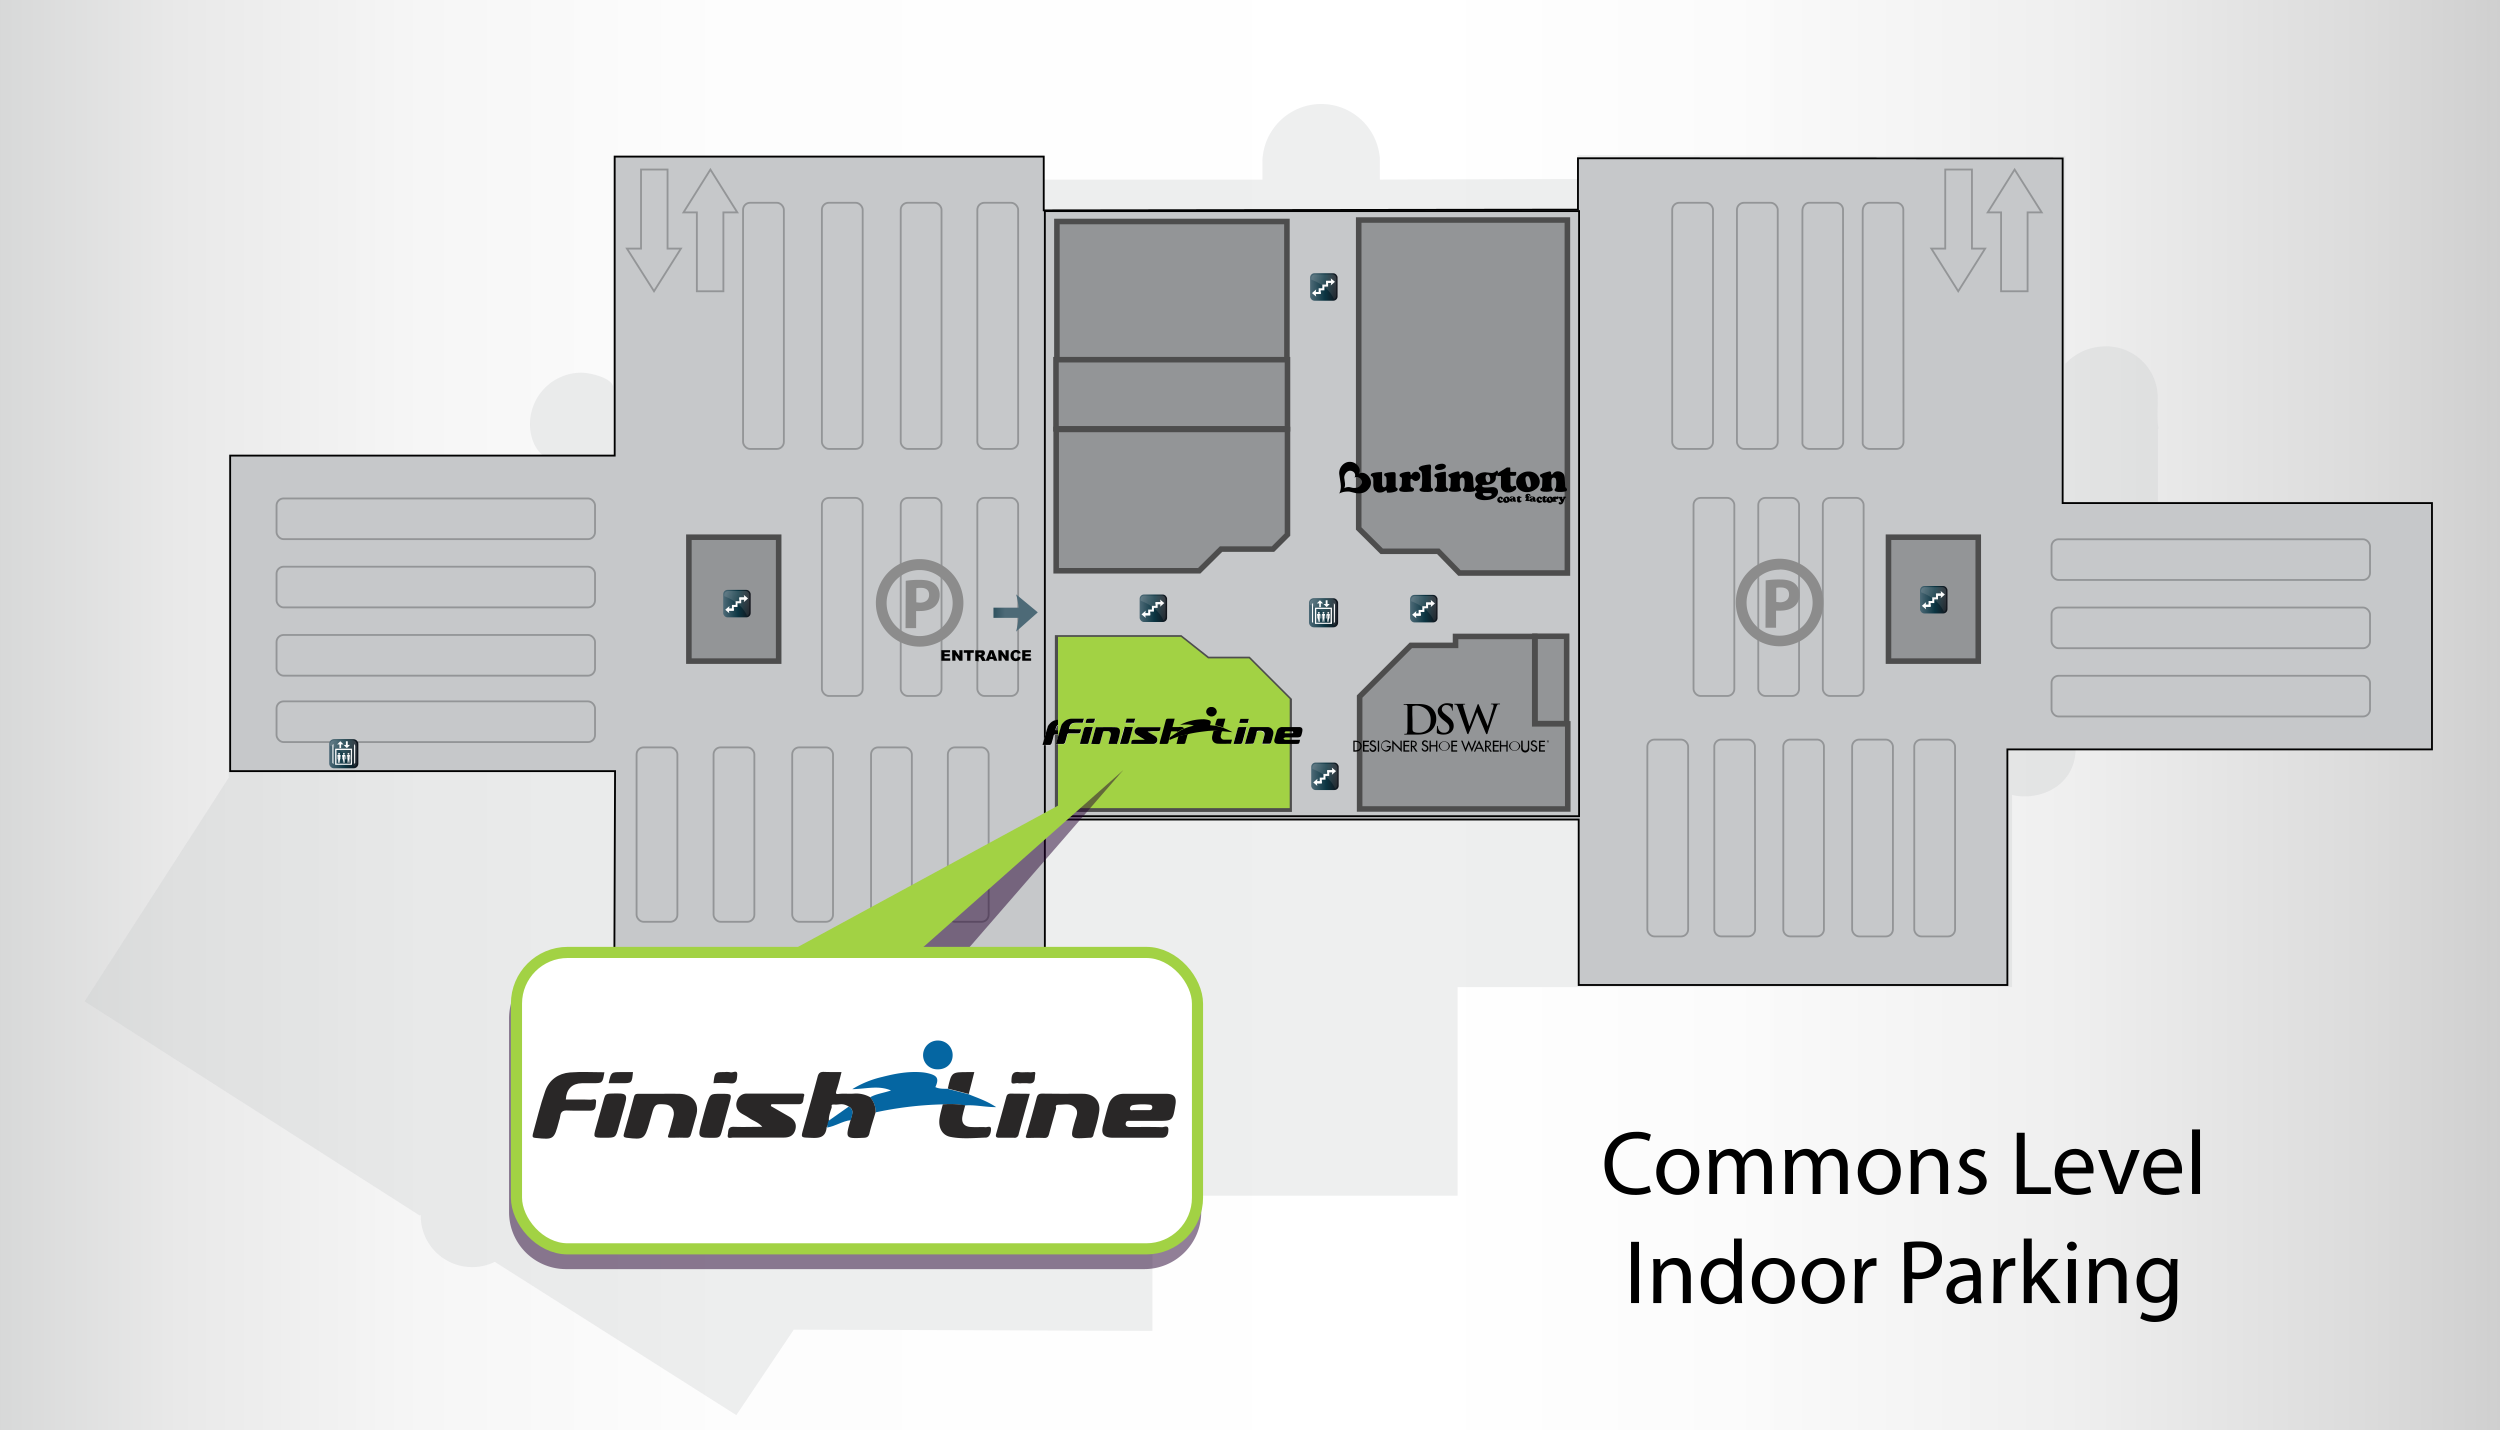 <svg xmlns="http://www.w3.org/2000/svg" xmlns:xlink="http://www.w3.org/1999/xlink" viewBox="0 0 1347.6 770.9"><rect x="0" y="0" width="1347.6" height="770.9" fill="#808080" stroke="none"/><defs><style>.cls-1,.cls-28{fill:#c6c8ca;}.cls-1{stroke:#000;}.cls-1,.cls-2,.cls-3,.cls-31{stroke-miterlimit:10;}.cls-2,.cls-6{fill:none;}.cls-2{stroke:#939597;}.cls-3{fill:#939597;stroke:#4d4d4d;stroke-width:3px;}.cls-4{fill:#8c8c8c;}.cls-5{fill:url(#Earthtone_1);}.cls-24,.cls-31,.cls-7{fill:#fff;}.cls-10,.cls-12,.cls-14,.cls-16,.cls-18,.cls-20,.cls-22,.cls-8{opacity:0.16;}.cls-8{fill:url(#linear-gradient);}.cls-9{fill:url(#Earthtone_1-2);}.cls-10{fill:url(#linear-gradient-2);}.cls-11{fill:url(#Earthtone_1-3);}.cls-12{fill:url(#linear-gradient-3);}.cls-13{fill:url(#Earthtone_1-4);}.cls-14{fill:url(#linear-gradient-4);}.cls-15{fill:url(#Earthtone_1-5);}.cls-16{fill:url(#linear-gradient-5);}.cls-17{fill:url(#Earthtone_1-6);}.cls-18{fill:url(#linear-gradient-6);}.cls-19{fill:url(#Earthtone_1-7);}.cls-20{fill:url(#linear-gradient-7);}.cls-21{fill:url(#Earthtone_1-8);}.cls-22{fill:url(#linear-gradient-8);}.cls-23{fill:url(#Earthtone_1-9);}.cls-24,.cls-25,.cls-32,.cls-33{fill-rule:evenodd;}.cls-26{fill:url(#linear-gradient-9);}.cls-27{opacity:0.3;}.cls-29{fill:#a2d244;}.cls-30{fill:#250031;opacity:0.5;}.cls-31{stroke:#a2d244;stroke-width:6px;}.cls-32{fill:#0566a2;}.cls-33{fill:#292727;}</style><linearGradient id="Earthtone_1" x1="911.48" y1="239.45" x2="926.29" y2="239.45" gradientUnits="userSpaceOnUse"><stop offset="0" stop-color="#4d6a77"/><stop offset="0.54" stop-color="#0b3542"/><stop offset="1" stop-color="#101219"/></linearGradient><linearGradient id="linear-gradient" x1="919.95" y1="234.39" x2="917.73" y2="243.72" gradientUnits="userSpaceOnUse"><stop offset="0" stop-color="#fff"/><stop offset="1" stop-color="#888887"/></linearGradient><linearGradient id="Earthtone_1-2" x1="583.32" y1="334.64" x2="598.13" y2="334.64" xlink:href="#Earthtone_1"/><linearGradient id="linear-gradient-2" x1="591.78" y1="329.59" x2="589.57" y2="338.92" xlink:href="#linear-gradient"/><linearGradient id="Earthtone_1-3" x1="582.68" y1="70.81" x2="597.49" y2="70.81" xlink:href="#Earthtone_1"/><linearGradient id="linear-gradient-3" x1="591.14" y1="65.76" x2="588.93" y2="75.09" xlink:href="#linear-gradient"/><linearGradient id="Earthtone_1-4" x1="490.77" y1="244.01" x2="505.58" y2="244.01" xlink:href="#Earthtone_1"/><linearGradient id="linear-gradient-4" x1="499.23" y1="238.96" x2="497.02" y2="248.29" xlink:href="#linear-gradient"/><linearGradient id="Earthtone_1-5" x1="266.33" y1="241.54" x2="281.14" y2="241.54" xlink:href="#Earthtone_1"/><linearGradient id="linear-gradient-5" x1="274.79" y1="236.49" x2="272.58" y2="245.82" xlink:href="#linear-gradient"/><linearGradient id="Earthtone_1-6" x1="636.6" y1="244.22" x2="651.41" y2="244.22" xlink:href="#Earthtone_1"/><linearGradient id="linear-gradient-6" x1="645.06" y1="239.17" x2="642.85" y2="248.49" xlink:href="#linear-gradient"/><linearGradient id="Earthtone_1-7" x1="53.92" y1="322.39" x2="69.59" y2="322.39" xlink:href="#Earthtone_1"/><linearGradient id="linear-gradient-7" x1="62.8" y1="317.09" x2="60.46" y2="326.95" xlink:href="#linear-gradient"/><linearGradient id="Earthtone_1-8" x1="582.1" y1="246.41" x2="597.76" y2="246.41" xlink:href="#Earthtone_1"/><linearGradient id="linear-gradient-8" x1="590.97" y1="241.11" x2="588.64" y2="250.97" xlink:href="#linear-gradient"/><linearGradient id="Earthtone_1-9" x1="16594.73" y1="19060.73" x2="16619.48" y2="19060.73" gradientTransform="translate(17079.4 19257.6) rotate(179.8)" xlink:href="#Earthtone_1"/><linearGradient id="linear-gradient-9" x1="-133.9" y1="385.46" x2="1508.67" y2="385.46" gradientUnits="userSpaceOnUse"><stop offset="0" stop-color="#b2b3b3"/><stop offset="0.03" stop-color="#c0c1c1"/><stop offset="0.08" stop-color="#d7d8d8"/><stop offset="0.14" stop-color="#e9e9e9"/><stop offset="0.22" stop-color="#f6f6f6"/><stop offset="0.32" stop-color="#fdfdfd"/><stop offset="0.55" stop-color="#fff"/><stop offset="0.65" stop-color="#fbfbfb"/><stop offset="0.76" stop-color="#efefef"/><stop offset="0.86" stop-color="#dbdbdb"/><stop offset="0.96" stop-color="#bfbfbf"/><stop offset="1" stop-color="#b3b3b3"/></linearGradient><symbol id="COMMONS_FLOOR_PLAN" data-name="COMMONS_FLOOR_PLAN" viewBox="0 0 1188 447.6"><polygon class="cls-1" points="988.4 187.3 988.4 1.5 727.1 1.4 727.1 29.1 439.1 29.5 439.1 0.5 207.8 0.5 207.8 161.7 0.5 161.7 0.5 331.8 208 331.8 207.6 438 439.7 438 439.7 357.9 727.5 357.9 727.5 447.1 958.6 447.1 958.6 320.1 1187.5 320.1 1187.5 187.3 988.4 187.3"/><rect class="cls-1" x="439.7" y="29.9" width="288" height="326.2"/><polygon class="cls-2" points="236.3 50.1 236.3 7.5 222 7.5 222 50.1 214.4 50.1 229 73.1 243.5 50.1 236.3 50.1"/><polygon class="cls-2" points="252.1 30.6 252.1 73.1 266.4 73.1 266.4 30.6 273.9 30.6 259.4 7.5 244.9 30.6 252.1 30.6"/><polygon class="cls-2" points="939.5 50.1 939.5 7.5 925.1 7.5 925.1 50.1 917.6 50.1 932.1 73.1 946.6 50.1 939.5 50.1"/><polygon class="cls-2" points="955.2 30.6 955.2 73.1 969.5 73.1 969.5 30.6 977.1 30.6 962.5 7.5 948 30.6 955.2 30.6"/><polygon class="cls-3" points="608.9 34.7 608.9 201 621.3 213.3 651.8 213.3 663.2 225 721.4 225 721.4 34.7 608.9 34.7"/><rect class="cls-3" x="446.2" y="35.5" width="124" height="74.66"/><rect class="cls-3" x="703.9" y="259.1" width="17.1" height="47.1"/><rect class="cls-3" x="445.7" y="110" width="124.8" height="37.27"/><polygon class="cls-3" points="703.8 306.3 703.8 259.2 661.1 259.2 661.1 264 637 264 609.4 291.6 609.4 352.2 721.6 352.2 721.6 306.3 703.8 306.3"/><polygon class="cls-3" points="549.5 271.6 527.5 271.6 512.8 260 446.6 260 446.6 352.3 571.4 352.3 571.4 293.5 549.5 271.6"/><polygon class="cls-3" points="570.5 204.3 570.5 147.6 445.8 147.6 445.8 223.8 522.9 223.8 534.7 212.1 562.7 212.1 570.5 204.3"/><rect class="cls-3" x="247.8" y="205.7" width="48.4" height="66.8"/><rect class="cls-3" x="894.5" y="205.7" width="48.4" height="66.8"/><rect class="cls-2" x="777.9" y="25.4" width="22" height="132.71" rx="3.8" ry="3.8"/><rect class="cls-2" x="812.8" y="25.4" width="22" height="132.71" rx="3.8" ry="3.8"/><path class="cls-2" d="M902.6,154.3a3.8,3.8,0,0,1-3.8,3.8H884.4c-2.1,0-3.8-1.7-3.8-3.1V30c0-2.9,1.7-4.6,3.8-4.6h14.3a3.8,3.8,0,0,1,3.8,3.8Z"/><path class="cls-2" d="M870.1,154.3a3.8,3.8,0,0,1-3.8,3.8H851.9c-2.1,0-3.8-1.7-3.8-3.1V30c0-2.9,1.7-4.6,3.8-4.6h14.3a3.8,3.8,0,0,1,3.8,3.8Z"/><rect class="cls-2" x="789.4" y="184.5" width="22" height="106.79" rx="3.8" ry="3.8"/><rect class="cls-2" x="824.3" y="184.5" width="22" height="106.79" rx="3.8" ry="3.8"/><rect class="cls-2" x="859.1" y="184.5" width="22" height="106.79" rx="3.8" ry="3.8"/><rect class="cls-2" x="277" y="25.4" width="22" height="132.71" rx="3.8" ry="3.8"/><rect class="cls-2" x="319.5" y="25.4" width="22" height="132.71" rx="3.8" ry="3.8"/><rect class="cls-2" x="362" y="25.4" width="22" height="132.71" rx="3.8" ry="3.8"/><rect class="cls-2" x="319.5" y="184.5" width="22" height="106.79" rx="3.8" ry="3.8"/><rect class="cls-2" x="362" y="184.5" width="22" height="106.79" rx="3.8" ry="3.8"/><rect class="cls-2" x="403.3" y="25.4" width="22" height="132.71" rx="3.8" ry="3.8"/><rect class="cls-2" x="261.1" y="319" width="22" height="94.04" rx="3.8" ry="3.8"/><rect class="cls-2" x="219.6" y="319" width="22" height="94.04" rx="3.8" ry="3.8"/><rect class="cls-2" x="303.5" y="319" width="22" height="94.04" rx="3.8" ry="3.8"/><rect class="cls-2" x="346" y="319" width="22" height="94.04" rx="3.8" ry="3.8"/><rect class="cls-2" x="387.4" y="319" width="22" height="94.04" rx="3.8" ry="3.8"/><rect class="cls-2" x="403.3" y="184.5" width="22" height="106.79" rx="3.8" ry="3.8"/><rect class="cls-2" x="982.4" y="206.8" width="171.7" height="21.95" rx="3.8" ry="3.8"/><rect class="cls-2" x="982.4" y="243.6" width="171.7" height="21.95" rx="3.8" ry="3.8"/><rect class="cls-2" x="982.4" y="280.4" width="171.7" height="21.95" rx="3.8" ry="3.8"/><rect class="cls-2" x="25.5" y="184.8" width="171.7" height="21.95" rx="3.8" ry="3.8"/><rect class="cls-2" x="25.5" y="221.6" width="171.7" height="21.95" rx="3.8" ry="3.8"/><rect class="cls-2" x="25.5" y="258.4" width="171.7" height="21.95" rx="3.8" ry="3.8"/><rect class="cls-2" x="25.5" y="294.2" width="171.7" height="21.95" rx="3.8" ry="3.8"/><path class="cls-2" d="M822.6,417.1a3.8,3.8,0,0,1-3.8,3.8H804.4a3.8,3.8,0,0,1-3.8-3.8V318.6a3.8,3.8,0,0,1,3.8-3.8h14.3a3.8,3.8,0,0,1,3.8,3.8Z"/><rect class="cls-2" x="764.5" y="314.8" width="22" height="106.12" rx="3.8" ry="3.8"/><path class="cls-2" d="M859.7,417.1a3.8,3.8,0,0,1-3.8,3.8H841.6a3.8,3.8,0,0,1-3.8-3.8V318.6a3.8,3.8,0,0,1,3.8-3.8h14.3a3.8,3.8,0,0,1,3.8,3.8Z"/><rect class="cls-2" x="874.9" y="314.8" width="22" height="106.12" rx="3.8" ry="3.8"/><rect class="cls-2" x="908.4" y="314.8" width="22" height="106.12" rx="3.8" ry="3.8"/><path d="M614.1,172.7s-2.5-3-5.2-1.1c0,0,2.1-2.9-1.9-5.7a5.4,5.4,0,0,0-5-.4,6.2,6.2,0,0,0-3.6,6.1s.4,2.8.8,5.3v.3a8.8,8.8,0,0,1-.8,5s1.8-1.3,5.5-1.1l3.3.8s4.5,1,6.8-2C614.1,179.8,617.3,176.7,614.1,172.7Zm-4.4,5.2c-1.2,1.6-4,1.2-4,1.2l-1.7-.4a4.7,4.7,0,0,0-2.9.6,4.7,4.7,0,0,0,.4-2.6v-.2l-.4-2.8a4,4,0,0,1,2.1-3.6,2.8,2.8,0,0,1,2.6.2,2.3,2.3,0,0,1,.8,3.3c1.4-1,3.1.4,3.1.4A2.7,2.7,0,0,1,609.7,177.9Z"/><path d="M621.5,171v5.9q0,1.9,1.2,1.9l.6-.2.4-.4a6.9,6.9,0,0,0,.2-2.3,16,16,0,0,0-.1-2.4.8.8,0,0,0-.2-.4l-.4-.3a.9.9,0,0,1-.6-.8c0-.4.4-.8,1.1-.9a16.5,16.5,0,0,1,4-.5q1.1,0,1.1,1.2v.5q0,.5,0,1.3v4.8q0,.4.6.7a.8.8,0,0,1,.5.8q0,1-2.3,1.5a11.6,11.6,0,0,1-2.6.3h-.7a.6.6,0,0,1-.2-.5c0-.4-.2-.7-.4-.7h-.2l-.7.4a4.1,4.1,0,0,1-2.4.7,3.4,3.4,0,0,1-2.9-1.2,6,6,0,0,1-.7-3.4q0-.9,0-1.5v-.5a4.1,4.1,0,0,0-.2-1.4,1.3,1.3,0,0,0-.6-.7l-.5-.3a.5.5,0,0,1-.1-.4c0-.5.4-.9,1.2-1.1a19.8,19.8,0,0,1,4.2-.5C621.2,170.4,621.5,170.6,621.5,171Z"/><path d="M635.9,170.4l.7.2a3,3,0,0,1,.2,1c0,.3.1.5.3.5s.3-.1.4-.3a2.6,2.6,0,0,1,2.3-1.4,2.2,2.2,0,0,1,1.6.6,2.4,2.4,0,0,1,.5.8,2.4,2.4,0,0,1,0,2,2.6,2.6,0,0,1-.6.9,2.4,2.4,0,0,1-1.7.7l-.9-.2-1-.8-.4-.2a.4.4,0,0,0-.4.3,7,7,0,0,0-.1,1.4,13.5,13.5,0,0,0,.1,2.2.9.9,0,0,0,.2.5l.6.3c.7.2,1,.5,1,1a1.1,1.1,0,0,1-.3.8,1.6,1.6,0,0,1-.8.4l-3.1.2a9.7,9.7,0,0,1-2.9-.3,1.1,1.1,0,0,1-.9-1.1,1.2,1.2,0,0,1,.7-1l.4-.4a1.1,1.1,0,0,0,.2-.5,25.1,25.1,0,0,0,.2-3.7,1.7,1.7,0,0,0-.1-.7l-.4-.3q-.8-.3-.8-.9a1.1,1.1,0,0,1,.5-.9,6.5,6.5,0,0,1,1.8-.7A10.6,10.6,0,0,1,635.9,170.4Z"/><path d="M647.8,172.5V176a26.2,26.2,0,0,0,.1,2.7.8.8,0,0,0,.5.6l.5.3a.6.6,0,0,1,.1.4,1,1,0,0,1-.3.7l-.7.4a10.1,10.1,0,0,1-2.6.2,9.5,9.5,0,0,1-2.9-.3l-.6-.4a1,1,0,0,1-.2-.6.5.5,0,0,1,.1-.4l.6-.3c.3-.1.5-.5.5-1a34.7,34.7,0,0,0,.2-4,22.7,22.7,0,0,0-.2-3.4,1.6,1.6,0,0,0-.8-1.1l-.6-.5a.9.9,0,0,1-.2-.6,1.2,1.2,0,0,1,.5-.9,5.2,5.2,0,0,1,1.6-.7l1.9-.4,1.7-.2q.9,0,.9,1.1c0,.2,0,.8-.1,1.6S647.8,171.5,647.8,172.5Z"/><path d="M655.9,171.1v6.3a3.2,3.2,0,0,0,.1,1.1,1.5,1.5,0,0,0,.5.6l.5.4a.8.8,0,0,1,.1.4q0,1.4-3.5,1.4a12,12,0,0,1-3-.3l-.6-.4a.9.9,0,0,1-.2-.6.8.8,0,0,1,.1-.5l.6-.5a1.4,1.4,0,0,0,.5-.8,7.5,7.5,0,0,0,.1-1.7q0-.4,0-1.3c0-.7-.1-1-.1-1.1a.9.9,0,0,0-.6-.7.9.9,0,0,1-.7-.9q0-.7.9-1l2.6-.8,2.1-.3C655.7,170.4,655.9,170.6,655.9,171.1Zm-2.1-5a2.8,2.8,0,0,1,1.5.4,1.1,1.1,0,0,1,.6.9,1.5,1.5,0,0,1-.8,1.3,6.3,6.3,0,0,1-3.2.8,2.3,2.3,0,0,1-1.3-.3,1.2,1.2,0,0,1-.6-1.1q0-.9,1.3-1.5A6.8,6.8,0,0,1,653.8,166.1Z"/><path d="M670.6,174.3l.2,3.8a1.6,1.6,0,0,0,.1.6l.7.8a.7.7,0,0,1,.2.5q0,.7-.9,1a11.3,11.3,0,0,1-3.1.3,6,6,0,0,1-2.1-.3.9.9,0,0,1-.6-.9.6.6,0,0,1,.1-.3l.4-.5q.4-.5.4-3a5.3,5.3,0,0,0-.3-2.2,1.3,1.3,0,0,0-2-.1,3.7,3.7,0,0,0-.3,1.7v2.1a3.1,3.1,0,0,0,.1.9l.5.9a.8.8,0,0,1,.1.4q0,.6-.9.9a9.2,9.2,0,0,1-2.8.3q-3,0-3-1.2a.7.7,0,0,1,.1-.4l.4-.4a.9.9,0,0,0,.4-.5,8.6,8.6,0,0,0,.1-1.3q.1-1.2.1-2.6a2.6,2.6,0,0,0-.1-1l-.7-.6a.8.8,0,0,1-.1-1.4l1.6-.7,2-.6,1.3-.3.5.2a.8.8,0,0,1,.2.6v.4c0,.3.1.5.4.5s.4-.1.6-.4a3.1,3.1,0,0,1,2.7-1.3,3.8,3.8,0,0,1,2.3.7,2.8,2.8,0,0,1,1,1.2A6.7,6.7,0,0,1,670.6,174.3Z"/><path d="M683.3,169.8a.6.6,0,0,1,.5.3,1.3,1.3,0,0,1,.2.7,2.3,2.3,0,0,1-.3,1,2.7,2.7,0,0,1-.7.9l-.2.3v.3a2.7,2.7,0,0,1,0,.4,3,3,0,0,1-.9,2.2,5.2,5.2,0,0,1-2,1.2,8.1,8.1,0,0,1-2.7.4h-1.1a.5.5,0,0,0-.6.6.6.6,0,0,0,.4.6l1,.2h1.3l2.6-.2a3.9,3.9,0,0,1,2,.4,2.4,2.4,0,0,1,.9.9,2.5,2.5,0,0,1,.3,1.3,3.4,3.4,0,0,1-.8,2.1,5.6,5.6,0,0,1-2.8,1.8,11.3,11.3,0,0,1-3.4.5,8.9,8.9,0,0,1-3.9-.7,3,3,0,0,1-1.1-.9,1.9,1.9,0,0,1-.4-1.2,1.4,1.4,0,0,1,.2-.8,1.3,1.3,0,0,1,.6-.5c.2-.1.3-.2.3-.3l-.3-.3a2,2,0,0,1-.9-1.5,1.8,1.8,0,0,1,.4-1.1,2.9,2.9,0,0,1,1-.9l.3-.3c0-.1-.1-.3-.3-.5a3.2,3.2,0,0,1-1.1-2.4,2.6,2.6,0,0,1,.4-1.4,3.5,3.5,0,0,1,1.1-1.1,6.9,6.9,0,0,1,3.9-1.1l1.9.2,1.4.2a3.8,3.8,0,0,0,2.4-.9ZM676.1,182c-.2,0-.3.1-.3.3a1.2,1.2,0,0,0,.7,1,3.6,3.6,0,0,0,1.8.4,4,4,0,0,0,1.7-.3.9.9,0,0,0,.6-.8.6.6,0,0,0-.2-.5l-.6-.2h-3.7Zm2.4-10a1.1,1.1,0,0,0-.9.4,1.7,1.7,0,0,0-.3,1.1,4.2,4.2,0,0,0,.4,1.9,1.1,1.1,0,0,0,.9.7,1.1,1.1,0,0,0,.9-.4,1.9,1.9,0,0,0,.3-1.2,3.8,3.8,0,0,0-.4-1.8A1.1,1.1,0,0,0,678.5,172Z"/><path d="M690.7,173.2v3.7a1.7,1.7,0,0,0,.3,1.1,1,1,0,0,0,.8.4l1.1-.4h.3a.6.6,0,0,1,.5.3,1.2,1.2,0,0,1,.2.7,1.7,1.7,0,0,1-.7,1.3,5.6,5.6,0,0,1-3.7,1.3,3.9,3.9,0,0,1-2.8-1,3.4,3.4,0,0,1-1.1-2.6v-5c0-.2,0-.3-.1-.3h-1.8a.9.9,0,0,1-.1-.5v-.5a.5.5,0,0,1,.2-.5l5-3.1h1.7a.9.9,0,0,1,.1.5v1.5a.6.6,0,0,0,.1.4h3a1.1,1.1,0,0,1,.1.6v.6a1.2,1.2,0,0,1-.2.7l-.6.2h-2.4A.6.6,0,0,0,690.7,173.2Z"/><path d="M700.6,170.3a6,6,0,0,1,3.5,1,5.5,5.5,0,0,1,1.7,1.9,5.3,5.3,0,0,1,.7,2.6,4.9,4.9,0,0,1-2.2,4,7.6,7.6,0,0,1-4.7,1.6,6,6,0,0,1-4.2-1.5,4.8,4.8,0,0,1-1.6-3.7,5.2,5.2,0,0,1,1.9-4.2A7.2,7.2,0,0,1,700.6,170.3Zm-.7,2.5a.9.9,0,0,0-.8.4,1.4,1.4,0,0,0-.3.9,8.9,8.9,0,0,0,.2,1.8,13.3,13.3,0,0,0,.6,2,1.2,1.2,0,0,0,1.1.9c.6,0,1-.4,1-1.2a10.2,10.2,0,0,0-.2-2.1,8.5,8.5,0,0,0-.6-1.9A1.1,1.1,0,0,0,699.9,172.8Z"/><path d="M720,174.3l.2,3.8a1.5,1.5,0,0,0,.1.6l.7.8a.7.7,0,0,1,.2.5q0,.7-.9,1a11.3,11.3,0,0,1-3.1.3,6,6,0,0,1-2.1-.3.9.9,0,0,1-.6-.9.6.6,0,0,1,.1-.3l.4-.5q.4-.5.4-3a5.3,5.3,0,0,0-.3-2.2,1.3,1.3,0,0,0-2-.1,3.7,3.7,0,0,0-.3,1.7v2.1a3.1,3.1,0,0,0,.1.9l.5.9a.8.8,0,0,1,.1.4q0,.6-.9.9a9.2,9.2,0,0,1-2.8.3q-3,0-3-1.2a.7.7,0,0,1,.1-.4l.4-.4a.9.9,0,0,0,.4-.5,8.3,8.3,0,0,0,.1-1.3q.1-1.2.1-2.6a2.7,2.7,0,0,0-.1-1l-.7-.6a.8.8,0,0,1-.1-1.4l1.6-.7,2-.6,1.3-.3.5.2a.8.8,0,0,1,.2.6v.4q0,.5.4.5c.2,0,.4-.1.6-.4a3.1,3.1,0,0,1,2.7-1.3,3.8,3.8,0,0,1,2.3.7,2.8,2.8,0,0,1,1,1.2A6.7,6.7,0,0,1,720,174.3Z"/><path d="M685.2,183.8a1.8,1.8,0,0,1,1,.3.8.8,0,0,1,.4.7.6.6,0,0,1-.2.4l-.4.2-.4-.2v-.3a.3.3,0,0,0-.3-.3l-.3.2a.6.6,0,0,0-.1.4,1,1,0,0,0,.3.7l.6.2h.8v.5l-.3.3-1,.3a1.7,1.7,0,0,1-1.1-.4,1.5,1.5,0,0,1-.6-1.2,1.5,1.5,0,0,1,.5-1.2A1.9,1.9,0,0,1,685.2,183.8Z"/><path d="M688.7,183.8a1.8,1.8,0,0,1,1,.3l.5.6a1.6,1.6,0,0,1,.2.8,1.4,1.4,0,0,1-.6,1.2,2.2,2.2,0,0,1-1.4.5,1.7,1.7,0,0,1-1.2-.4,1.4,1.4,0,0,1-.5-1.1,1.5,1.5,0,0,1,.6-1.2A2.1,2.1,0,0,1,688.7,183.8Zm-.3.7h-.2a.4.4,0,0,0-.1.3,2.6,2.6,0,0,0,.1.5l.2.6a.3.3,0,0,0,.3.3c.2,0,.3-.1.3-.4a2.9,2.9,0,0,0-.1-.6l-.2-.5Z"/><path d="M692.1,183.8a1.6,1.6,0,0,1,.9.3l.3.3a1.4,1.4,0,0,1,.1.5v.5a1.8,1.8,0,0,0,.1.6h.3a.5.5,0,0,1-.1.3l-.3.3h-.5l-.5-.2h-.3l-.7.2-.7-.2-.3-.3a.8.8,0,0,1-.1-.4.8.8,0,0,1,.3-.6,1.7,1.7,0,0,1,1.2-.4h.2v-.2a1.2,1.2,0,0,0-.1-.5h-.4l-.2.2a.8.8,0,0,1-.6.4h-.3v-.2a.5.5,0,0,1,.1-.3l.3-.3A2.5,2.5,0,0,1,692.1,183.8Zm-.3,1.7h-.2a.4.4,0,0,0-.1.3.4.4,0,0,0,.1.2h.2c.2,0,.3-.1.3-.4a.5.5,0,0,0,0-.2Z"/><path d="M695.8,184.6v1.1a.5.5,0,0,0,.1.3h.8v.2a.5.5,0,0,1-.2.4,1.6,1.6,0,0,1-1.1.4,1.1,1.1,0,0,1-.8-.3,1,1,0,0,1-.3-.8v-1.5h-.5l1.4-.9h.5v.4h.9v.6h-.9Z"/><path d="M700.4,184.3h.6v.4h-.5a.8.8,0,0,0,0,.3,1.9,1.9,0,0,0,.1.6h.3c.2.1.3.2.3.3s-.1.3-.3.3h-1.1c-.7,0-1.1-.1-1.1-.4v-.2h.2a.3.3,0,0,0,.2-.3,3.8,3.8,0,0,0,.1-.7.3.3,0,0,0-.1-.2h-.5v-.4h.3v-.2a1.1,1.1,0,0,1-.1-.5.8.8,0,0,1,.3-.6,1.6,1.6,0,0,1,1.1-.4,1.5,1.5,0,0,1,1,.3.6.6,0,0,1,.3.5.5.5,0,0,1-.1.3h-.3l-.4-.2-.2-.3h-.4v.2q0,.3.5.5h.4Z"/><path d="M702.8,183.8a1.6,1.6,0,0,1,.9.3l.3.3a1.4,1.4,0,0,1,.1.5v.5a1.8,1.8,0,0,0,.1.6h.3a.5.5,0,0,1-.1.3l-.3.3h-.5l-.5-.2h-.3l-.7.2-.7-.2-.3-.3a.8.8,0,0,1-.1-.4.8.8,0,0,1,.3-.6,1.7,1.7,0,0,1,1.2-.4h.2v-.2a1.3,1.3,0,0,0-.1-.5h-.4l-.2.2a.8.8,0,0,1-.6.4h-.3v-.2a.5.5,0,0,1,.1-.3l.3-.3A2.5,2.5,0,0,1,702.8,183.8Zm-.3,1.7h-.2a.4.4,0,0,0-.1.3.4.4,0,0,0,.1.2h.2c.2,0,.3-.1.3-.4a.5.5,0,0,0,0-.2Z"/><path d="M706.3,183.8a1.8,1.8,0,0,1,1,.3.8.8,0,0,1,.4.7.6.6,0,0,1-.2.4l-.4.2-.4-.2v-.3a.3.3,0,0,0-.3-.3l-.3.2a.6.6,0,0,0-.1.4,1,1,0,0,0,.3.7l.6.2h.8v.5l-.3.3-1,.3a1.7,1.7,0,0,1-1.1-.4,1.5,1.5,0,0,1-.6-1.2,1.5,1.5,0,0,1,.5-1.2A1.9,1.9,0,0,1,706.3,183.8Z"/><path d="M709.5,184.6v1.1a.5.5,0,0,0,.1.3h.8v.2a.5.5,0,0,1-.2.4,1.6,1.6,0,0,1-1.1.4,1.1,1.1,0,0,1-.8-.3,1,1,0,0,1-.3-.8v-1.5h-.5l1.4-.9h.5v.4h.9v.4a.3.3,0,0,1,0,.2h-.9Z"/><path d="M712.1,183.8a1.8,1.8,0,0,1,1,.3l.5.6a1.6,1.6,0,0,1,.2.8,1.4,1.4,0,0,1-.6,1.2,2.2,2.2,0,0,1-1.4.5,1.7,1.7,0,0,1-1.2-.4,1.4,1.4,0,0,1-.5-1.1,1.5,1.5,0,0,1,.6-1.2A2.1,2.1,0,0,1,712.1,183.8Zm-.3.7h-.2a.4.4,0,0,0-.1.3,2.5,2.5,0,0,0,.1.5l.2.6a.3.3,0,0,0,.3.3c.2,0,.3-.1.3-.4a3,3,0,0,0-.1-.6l-.2-.5Z"/><path d="M715,183.8h.2v.3h.2a.8.8,0,0,1,.7-.4l.5.2v.8l-.2.3-.5.2h-.3l-.3-.2h-.2a2,2,0,0,0,0,.4,4,4,0,0,0,0,.7h.2c.2.1.3.2.3.3v.2h-2a.3.3,0,0,1-.3-.3.4.4,0,0,1,.2-.3h.2a7.5,7.5,0,0,0,0-1.1v-.2h-.1c-.1-.1-.2-.1-.2-.3a.3.3,0,0,1,.2-.3l.5-.2Z"/><path d="M719.8,185.3l-.4,1.1-.3.7-.4.5a1.4,1.4,0,0,1-1,.4,1.1,1.1,0,0,1-.8-.2.6.6,0,0,1-.2-.5.6.6,0,0,1,.2-.4l.4-.2.4.2h.1v.2h.3v-.2l-.2-.5-.8-1.6-.2-.3-.3-.2h-.2c0-.2.2-.3.6-.4h1.4a.3.3,0,0,1,.3.3v.8l.2.2.2-.2a.8.8,0,0,0,.1-.4v-.5c0-.1.1-.2.2-.3h.6c.4,0,.7.1.7.3v.2h-.2l-.2.2Z"/><path d="M710.2,315.8a.6.6,0,1,1,.6.6A.6.6,0,0,1,710.2,315.8Zm1,0a.5.5,0,0,0-1,0,.5.5,0,1,0,1,0Zm-.2.3h-.1l-.2-.3h-.1v.3h-.1v-.6h.5c0,.1-.1.2-.2.2Zm-.3-.3c.1,0,.2,0,.2-.1h-.3v.2Z"/><path d="M635.2,301.8c0-3.3,0-3.9,0-4.6s-.2-1.1-.9-1.2h-.8c-.2,0-.4,0-.4-.2s.1-.2.5-.2h6.4c2.7,0,6.3,0,8.6,2.5a7.7,7.7,0,0,1,2.1,5.5,8.5,8.5,0,0,1-2.4,6c-1,1-3.2,2.5-7.2,2.5h-7.3c-.3,0-.4-.1-.4-.2s.1-.2.3-.2h.8c.4-.1.5-.6.6-1.2s.1-2.6.1-4.6Zm2.7,2.4c0,2.3,0,3.9,0,4.4a4.7,4.7,0,0,0,.2,1.6c.3.4,1.1.9,2.8.9a6.9,6.9,0,0,0,5-1.6c1.4-1.2,1.8-3.1,1.8-5.4a7.3,7.3,0,0,0-2.1-5.4,8.5,8.5,0,0,0-6.1-2.2l-1.4.2a.4.4,0,0,0-.3.4c0,.7,0,2.6,0,4.3Z"/><path d="M651.4,311.5c-.3-.2-.4-.3-.4-.7s.1-2.5.1-2.8.1-.6.3-.6.2.2.2.4a4.5,4.5,0,0,0,.2,1.1,3,3,0,0,0,3.1,2.2,2.6,2.6,0,0,0,2.9-2.5c0-1.1-.3-2-2.1-3.4l-1-.8c-2.4-1.9-3.2-3.4-3.2-5.1s2-4.1,5-4.1a10.4,10.4,0,0,1,2.9.4c.2,0,.3.1.3.3s-.1.9-.1,2.6-.1.6-.2.6-.2-.1-.2-.4a2.6,2.6,0,0,0-.6-1.4,2.7,2.7,0,0,0-2.3-1.1,2.3,2.3,0,0,0-2.6,2.2c0,1,.5,1.7,2.3,3.1l.6.5c2.6,2,3.5,3.4,3.5,5.5a4.3,4.3,0,0,1-2,3.7,6.2,6.2,0,0,1-3.4.9A7.5,7.5,0,0,1,651.4,311.5Z"/><path d="M662.4,297.6a3.3,3.3,0,0,0-.8-1.5l-.9-.2c-.2,0-.3,0-.3-.2s.2-.2.5-.2h4.9c.3,0,.5.1.5.2s-.2.2-.4.2h-.5c-.2.1-.2.2-.2.5a13.7,13.7,0,0,0,.5,2c.4,1.4,2.4,7.9,2.8,9.2h.1l4.2-11.2c.2-.6.4-.8.5-.8s.3.3.6,1l4.5,10.8h.1c.4-1.4,2.1-7.1,2.9-9.7a4.6,4.6,0,0,0,.2-1.3c0-.3-.2-.6-1-.6s-.4-.1-.4-.2.2-.2.5-.2h4c.2,0,.4,0,.4.2s-.1.2-.3.2h-.8c-.5.2-.8,1.1-1.2,2.3s-3.3,9.6-4.3,12.8c-.2.8-.3,1-.6,1s-.3-.3-.7-1.1l-4.5-10.8h0c-.4,1.1-3.3,8.7-4.2,10.7s-.5,1.1-.8,1.1-.3-.2-.5-.8Z"/><path d="M606,315.4h1.2c1.8,0,3.3,1,3.3,2.9s-1.5,3-3.3,3H606Zm.7,5.2h.3c1.5,0,2.8-.6,2.8-2.3s-1.3-2.3-2.8-2.3h-.3Z"/><path d="M611.2,315.4h3.2v.7h-2.4v1.6h2.3v.7h-2.3v2.2h2.4v.7h-3.2Z"/><path d="M617.6,316.5a1,1,0,0,0-.9-.6.9.9,0,0,0-1,.8c0,.5.5.7.8.8l.4.2c.8.3,1.5.8,1.5,1.8a1.8,1.8,0,0,1-3.7.2l.7-.2a1.1,1.1,0,1,0,2.2,0c0-.6-.5-.9-1-1.1l-.4-.2c-.7-.3-1.3-.7-1.3-1.5a1.6,1.6,0,0,1,1.7-1.5,1.7,1.7,0,0,1,1.5.9Z"/><path d="M619.9,321.3h-.7v-5.9h.7Z"/><path d="M626.3,318.3v.2a2.7,2.7,0,0,1-2.8,2.8,3.1,3.1,0,0,1,.1-6.1,3.1,3.1,0,0,1,2.4,1.1l-.5.5a2.3,2.3,0,0,0-4.2,1.4,2.4,2.4,0,0,0,2.3,2.4,2,2,0,0,0,1.9-1.7h-1.5v-.7Z"/><path d="M627,315.1l4.4,4.6v-4.3h.7v6.1l-4.4-4.6v4.4H627Z"/><path d="M633,315.4h3.2v.7h-2.4v1.6h2.3v.7h-2.3v2.2h2.4v.7H633Z"/><path d="M640.6,321.3h-.9l-1.7-2.5h-.3v2.5H637v-5.9h.9a3.1,3.1,0,0,1,1.5.3,1.6,1.6,0,0,1,.8,1.4,1.6,1.6,0,0,1-1.4,1.6Zm-2.9-3.1h.2c.7,0,1.6-.1,1.6-1.1s-.9-1.1-1.6-1.1h-.2Z"/><path d="M645.7,316.5a1,1,0,0,0-.9-.6.9.9,0,0,0-1,.8c0,.5.5.7.8.8l.4.2c.8.3,1.5.8,1.5,1.8a1.8,1.8,0,0,1-1.9,1.8,1.8,1.8,0,0,1-1.8-1.6l.7-.2a1.1,1.1,0,1,0,2.2,0c0-.6-.5-.9-1-1.1l-.4-.2c-.7-.3-1.3-.7-1.3-1.5a1.6,1.6,0,0,1,1.7-1.5,1.7,1.7,0,0,1,1.5.9Z"/><path d="M650.6,317.8v-2.4h.7v5.9h-.7v-2.8h-2.8v2.8h-.7v-5.9h.7v2.4Z"/><path d="M658.1,318.3a3.1,3.1,0,0,1-6.1,0,3.1,3.1,0,0,1,6.1,0Zm-.7,0a2.3,2.3,0,1,0-4.7,0,2.3,2.3,0,1,0,4.7,0Z"/><path d="M658.8,315.4H662v.7h-2.4v1.6h2.3v.7h-2.3v2.2H662v.7h-3.2Z"/><path d="M666.5,319.6l1.7-4.3,1.7,4.3,1.6-4.2h.8l-2.4,6.1-1.7-4.3-1.7,4.3-2.4-6.1h.8Z"/><path d="M672.4,319.8l-.7,1.5H671l2.8-6.1,2.8,6.1h-.8l-.7-1.5Zm1.3-3-1,2.4h2.1Z"/><path d="M680.7,321.3h-.9l-1.7-2.5h-.3v2.5H677v-5.9h.9a3.1,3.1,0,0,1,1.5.3,1.6,1.6,0,0,1,.8,1.4,1.6,1.6,0,0,1-1.4,1.6Zm-2.9-3.1h.2c.7,0,1.6-.1,1.6-1.1s-.9-1.1-1.6-1.1h-.2Z"/><path d="M681.2,315.4h3.2v.7h-2.4v1.6h2.3v.7h-2.3v2.2h2.4v.7h-3.2Z"/><path d="M688.5,317.8v-2.4h.7v5.9h-.7v-2.8h-2.8v2.8h-.7v-5.9h.7v2.4Z"/><path d="M696,318.3a3.1,3.1,0,0,1-6.1,0,3.1,3.1,0,0,1,6.1,0Zm-.7,0a2.3,2.3,0,1,0-4.7,0,2.3,2.3,0,1,0,4.7,0Z"/><path d="M697.3,315.4v3.5c0,1,.3,1.8,1.4,1.8s1.4-.9,1.4-1.8v-3.5h.7v3.7a2.2,2.2,0,1,1-4.3,0v-3.7Z"/><path d="M704.4,316.5a1,1,0,0,0-.9-.6.9.9,0,0,0-1,.8c0,.5.5.7.8.8l.4.2c.8.3,1.5.8,1.5,1.8a1.8,1.8,0,0,1-1.9,1.8,1.8,1.8,0,0,1-1.8-1.6l.7-.2a1.1,1.1,0,1,0,2.2,0c0-.6-.5-.9-1-1.1l-.4-.2c-.7-.3-1.3-.7-1.3-1.5a1.6,1.6,0,0,1,1.7-1.5,1.7,1.7,0,0,1,1.5.9Z"/><path d="M706.1,315.4h3.2v.7h-2.4v1.6h2.3v.7h-2.3v2.2h2.4v.7h-3.2Z"/><path class="cls-4" d="M364.7,229.2a47.3,47.3,0,0,1,7.8-.5c3.6,0,6.1.7,7.8,2.1a7.5,7.5,0,0,1,2.7,5.9,8.2,8.2,0,0,1-2.4,6.1c-2,1.9-4.9,2.7-8.3,2.7h-2v9.2h-5.7Zm5.7,11.6,1.9.2c3.1,0,5-1.6,5-4.2s-1.6-3.8-4.5-3.8a10,10,0,0,0-2.4.2Z"/><path class="cls-4" d="M372.2,264.7a23.6,23.6,0,1,1,23.6-23.6A23.6,23.6,0,0,1,372.2,264.7Zm0-41.3A17.8,17.8,0,1,0,390,241.1,17.8,17.8,0,0,0,372.2,223.4Z"/><path class="cls-4" d="M828.3,229a47.4,47.4,0,0,1,7.8-.5c3.6,0,6.1.7,7.8,2.1a7.5,7.5,0,0,1,2.7,5.9,8.2,8.2,0,0,1-2.4,6.1c-2,1.9-4.9,2.7-8.3,2.7h-2v9.2h-5.7Zm5.7,11.6,1.9.2c3.1,0,5-1.6,5-4.2s-1.6-3.8-4.5-3.8a9.9,9.9,0,0,0-2.4.2Z"/><path class="cls-4" d="M835.8,264.5a23.6,23.6,0,1,1,23.6-23.6A23.6,23.6,0,0,1,835.8,264.5Zm0-41.3a17.8,17.8,0,1,0,17.8,17.8A17.8,17.8,0,0,0,835.8,223.1Z"/><rect class="cls-5" x="911.5" y="232" width="14.8" height="14.81" rx="2.3" ry="2.3"/><rect class="cls-6" x="911.5" y="232" width="14.8" height="14.81"/><path class="cls-7" d="M924.9,236.6l-2.3,2a7.6,7.6,0,0,0,.2-1.4h-2.6v-1.1h2.6a6.1,6.1,0,0,0-.2-1.4Z"/><path class="cls-7" d="M912.5,242.7l2.3-2a7.6,7.6,0,0,0-.2,1.4h2.6v1.1h-2.6a6.2,6.2,0,0,0,.2,1.4Z"/><polygon class="cls-7" points="916.1 242.1 916.1 240.1 918.1 240.1 918.1 238.1 920.1 238.1 920.1 236.1 923.2 236.1 923.2 237.2 921.2 237.2 921.2 239.2 919.2 239.2 919.2 241.2 917.2 241.2 917.2 243.2 914.1 243.2 914.1 242.1 916.1 242.1"/><path class="cls-8" d="M925.6,244v-9.3a2.1,2.1,0,0,0-2.1-2.1h-9.3a2.1,2.1,0,0,0-2.1,2.1v.7c2.9,1.2,9.1,3.7,12.3,10.6A2.1,2.1,0,0,0,925.6,244Z"/><rect class="cls-9" x="583.3" y="327.2" width="14.8" height="14.81" rx="2.3" ry="2.3"/><rect class="cls-6" x="583.3" y="327.2" width="14.8" height="14.81"/><path class="cls-7" d="M596.7,331.8l-2.3,2a7.6,7.6,0,0,0,.2-1.4H592v-1.1h2.6a6,6,0,0,0-.2-1.4Z"/><path class="cls-7" d="M584.4,337.9l2.3-2a7.6,7.6,0,0,0-.2,1.4H589v1.1h-2.6a6.2,6.2,0,0,0,.2,1.4Z"/><polygon class="cls-7" points="587.9 337.3 587.9 335.3 589.9 335.3 589.9 333.3 591.9 333.3 591.9 331.3 595 331.3 595 332.4 593 332.4 593 334.4 591 334.4 591 336.4 589 336.4 589 338.4 585.9 338.4 585.9 337.3 587.9 337.3"/><path class="cls-10" d="M597.4,339.2v-9.3a2.1,2.1,0,0,0-2.1-2.1H586a2.1,2.1,0,0,0-2.1,2.1v.7c2.9,1.2,9.1,3.7,12.3,10.6A2.1,2.1,0,0,0,597.4,339.2Z"/><rect class="cls-11" x="582.7" y="63.4" width="14.8" height="14.81" rx="2.3" ry="2.3"/><rect class="cls-6" x="582.7" y="63.4" width="14.8" height="14.81"/><path class="cls-7" d="M596.1,68l-2.3,2a7.5,7.5,0,0,0,.2-1.4h-2.6V67.5H594a6.1,6.1,0,0,0-.2-1.4Z"/><path class="cls-7" d="M583.7,74.1l2.3-2a7.6,7.6,0,0,0-.2,1.4h2.6v1.1h-2.6A6.2,6.2,0,0,0,586,76Z"/><polygon class="cls-7" points="587.3 73.5 587.3 71.5 589.3 71.5 589.3 69.5 591.3 69.5 591.3 67.5 594.4 67.5 594.4 68.6 592.4 68.6 592.4 70.6 590.4 70.6 590.4 72.6 588.4 72.6 588.4 74.6 585.3 74.6 585.3 73.5 587.3 73.5"/><path class="cls-12" d="M596.8,75.3V66.1a2.1,2.1,0,0,0-2.1-2.1h-9.3a2.1,2.1,0,0,0-2.1,2.1v.7c2.9,1.2,9.1,3.7,12.3,10.6A2.1,2.1,0,0,0,596.8,75.3Z"/><rect class="cls-13" x="490.8" y="236.6" width="14.8" height="14.82" rx="2.3" ry="2.3"/><rect class="cls-6" x="490.8" y="236.6" width="14.8" height="14.82"/><path class="cls-7" d="M504.1,241.2l-2.3,2a7.6,7.6,0,0,0,.2-1.4h-2.6v-1.1h2.6a6.1,6.1,0,0,0-.2-1.4Z"/><path class="cls-7" d="M491.8,247.3l2.3-2a7.5,7.5,0,0,0-.2,1.4h2.6v1.1h-2.6a6.2,6.2,0,0,0,.2,1.4Z"/><polygon class="cls-7" points="495.4 246.7 495.4 244.7 497.4 244.7 497.4 242.7 499.4 242.7 499.4 240.7 502.5 240.7 502.5 241.8 500.5 241.8 500.5 243.8 498.5 243.8 498.5 245.8 496.5 245.8 496.5 247.8 493.4 247.8 493.4 246.7 495.4 246.7"/><path class="cls-14" d="M504.8,248.5v-9.3a2.1,2.1,0,0,0-2.1-2.1h-9.3a2.1,2.1,0,0,0-2.1,2.1v.7c2.9,1.2,9.1,3.7,12.3,10.6A2.1,2.1,0,0,0,504.8,248.5Z"/><rect class="cls-15" x="266.3" y="234.1" width="14.8" height="14.81" rx="2.3" ry="2.3"/><rect class="cls-6" x="266.3" y="234.1" width="14.8" height="14.81"/><path class="cls-7" d="M279.7,238.7l-2.3,2a7.6,7.6,0,0,0,.2-1.4H275v-1.1h2.6a6.1,6.1,0,0,0-.2-1.4Z"/><path class="cls-7" d="M267.4,244.8l2.3-2a7.6,7.6,0,0,0-.2,1.4H272v1.1h-2.6a6.2,6.2,0,0,0,.2,1.4Z"/><polygon class="cls-7" points="271 244.2 271 242.2 273 242.2 273 240.2 275 240.2 275 238.2 278 238.2 278 239.3 276 239.3 276 241.3 274 241.3 274 243.3 272 243.3 272 245.3 269 245.3 269 244.2 271 244.2"/><path class="cls-16" d="M280.4,246.1v-9.3a2.1,2.1,0,0,0-2.1-2.1H269a2.1,2.1,0,0,0-2.1,2.1v.7c2.9,1.2,9.1,3.7,12.3,10.6A2.1,2.1,0,0,0,280.4,246.1Z"/><rect class="cls-17" x="636.6" y="236.8" width="14.8" height="14.82" rx="2.3" ry="2.3"/><rect class="cls-6" x="636.6" y="236.8" width="14.8" height="14.82"/><path class="cls-7" d="M650,241.4l-2.3,2a7.5,7.5,0,0,0,.2-1.4h-2.6v-1.1h2.6a6,6,0,0,0-.2-1.4Z"/><path class="cls-7" d="M637.7,247.5l2.3-2a7.6,7.6,0,0,0-.2,1.4h2.6V248h-2.6a6.2,6.2,0,0,0,.2,1.4Z"/><polygon class="cls-7" points="641.2 246.9 641.2 244.9 643.2 244.9 643.2 242.9 645.2 242.9 645.2 240.9 648.3 240.9 648.3 242 646.3 242 646.3 244 644.3 244 644.3 246 642.3 246 642.3 248 639.2 248 639.2 246.9 641.2 246.9"/><path class="cls-18" d="M650.7,248.8v-9.3a2.1,2.1,0,0,0-2.1-2.1h-9.3a2.1,2.1,0,0,0-2.1,2.1v.7c2.9,1.2,9.1,3.7,12.3,10.6A2.1,2.1,0,0,0,650.7,248.8Z"/><rect class="cls-19" x="53.9" y="314.6" width="15.7" height="15.67" rx="2.5" ry="2.5"/><rect class="cls-6" x="53.9" y="314.6" width="15.7" height="15.67"/><polygon class="cls-7" points="67.9 327.3 67.3 328 67.3 317.1 67.9 318.1 67.9 327.3"/><polygon class="cls-7" points="56.2 328 55.6 327.4 55.6 317.7 56.2 317.2 56.2 328"/><path class="cls-7" d="M57.1,319.7v8.7h9.1v-8.7Zm8.4,8.1H57.8v-7.4h7.8Z"/><polygon class="cls-7" points="61.6 317.4 59.9 315.7 58.2 317.4 59.4 317.4 59.4 319.4 60.3 319.4 60.3 317.4 61.6 317.4"/><polygon class="cls-7" points="61.7 317.7 63.4 319.4 65.1 317.7 63.9 317.7 63.9 315.7 62.9 315.7 62.9 317.7 61.7 317.7"/><circle class="cls-7" cx="59.2" cy="322.5" r="0.5"/><polygon class="cls-7" points="58.5 323.1 59.8 323.1 60.1 323.3 60.1 325.4 59.9 325.4 59.9 323.9 59.7 323.9 59.7 327.3 59.4 327.3 59.3 326 59.1 326 59.1 327.3 58.7 327.3 58.7 323.9 58.5 323.9 58.5 325.4 58.3 325.4 58.3 323.3 58.5 323.1"/><circle class="cls-7" cx="61.8" cy="322.5" r="0.5"/><polygon class="cls-7" points="61.1 323.1 62.4 323.1 62.7 323.3 62.7 325.4 62.4 325.4 62.4 323.9 62.2 323.9 62.2 327.3 61.9 327.3 61.8 326 61.7 326 61.6 327.3 61.3 327.3 61.3 323.9 61.1 323.9 61.1 325.4 60.8 325.4 60.8 323.3 61.1 323.1"/><circle class="cls-7" cx="64.3" cy="322.5" r="0.5"/><polygon class="cls-7" points="63.6 323.1 64.9 323.1 65.2 323.3 65.2 325.4 65 325.4 65 323.9 64.8 323.9 64.8 327.3 64.4 327.3 64.3 326 64.2 326 64.1 327.3 63.8 327.3 63.8 323.9 63.6 323.9 63.6 325.4 63.4 325.4 63.4 323.3 63.6 323.1"/><path class="cls-20" d="M68.7,327.2v-9.8a2.3,2.3,0,0,0-2.3-2.3H56.7a2.3,2.3,0,0,0-2.3,2.3v.7c3,1.2,9.6,3.9,13,11.2A2.3,2.3,0,0,0,68.7,327.2Z"/><rect class="cls-21" x="582.1" y="238.6" width="15.7" height="15.67" rx="2.5" ry="2.5"/><rect class="cls-6" x="582.1" y="238.6" width="15.7" height="15.67"/><polygon class="cls-7" points="596.1 251.4 595.5 252 595.5 241.2 596.1 242.1 596.1 251.4"/><polygon class="cls-7" points="584.3 252 583.7 251.4 583.7 241.7 584.3 241.2 584.3 252"/><path class="cls-7" d="M585.3,243.7v8.7h9.2v-8.7Zm8.4,8.1H586v-7.4h7.8Z"/><polygon class="cls-7" points="589.7 241.4 588 239.7 586.3 241.4 587.6 241.4 587.6 243.4 588.5 243.4 588.5 241.4 589.7 241.4"/><polygon class="cls-7" points="589.9 241.7 591.6 243.4 593.3 241.7 592.1 241.7 592.1 239.7 591.1 239.7 591.1 241.7 589.9 241.7"/><circle class="cls-7" cx="587.4" cy="246.5" r="0.5"/><polygon class="cls-7" points="586.7 247.1 588 247.1 588.3 247.3 588.3 249.5 588.1 249.5 588.1 247.9 587.9 247.9 587.9 251.3 587.5 251.3 587.4 250 587.3 250 587.2 251.3 586.9 251.3 586.9 247.9 586.7 247.9 586.7 249.5 586.4 249.5 586.4 247.3 586.7 247.1"/><circle class="cls-7" cx="589.9" cy="246.5" r="0.5"/><polygon class="cls-7" points="589.3 247.1 590.6 247.1 590.8 247.3 590.8 249.5 590.6 249.5 590.6 247.9 590.4 247.9 590.4 251.3 590.1 251.3 590 250 589.9 250 589.8 251.3 589.4 251.3 589.4 247.9 589.2 247.9 589.2 249.5 589 249.5 589 247.3 589.3 247.1"/><circle class="cls-7" cx="592.5" cy="246.5" r="0.5"/><polygon class="cls-7" points="591.8 247.1 593.1 247.1 593.4 247.3 593.4 249.5 593.1 249.5 593.1 247.9 592.9 247.9 592.9 251.3 592.6 251.3 592.5 250 592.4 250 592.3 251.3 592 251.3 592 247.9 591.8 247.9 591.8 249.5 591.5 249.5 591.5 247.3 591.8 247.1"/><path class="cls-22" d="M596.9,251.2v-9.8a2.3,2.3,0,0,0-2.3-2.3h-9.8a2.3,2.3,0,0,0-2.3,2.3v.7c3,1.2,9.6,3.9,13,11.2A2.3,2.3,0,0,0,596.9,251.2Z"/><path d="M383.9,266.6h4.7v1.2h-3v.9h2.8v1.2h-2.8v1.1h3.1v1.3h-4.8Z"/><path d="M389.7,266.6h1.7l2.2,3.2v-3.2h1.7v5.7h-1.7l-2.1-3.1v3.1h-1.7Z"/><path d="M396,266.6h5.4V268h-1.8v4.3h-1.8V268H396Z"/><path d="M402.2,272.4v-5.7h4.2a1.3,1.3,0,0,1,.7.5,1.8,1.8,0,0,1,.1,1.8l-.6.6-.6.2.5.2.3.3.2.4.9,1.7h-2l-.9-1.7-.3-.4H404v2.3Zm1.8-3.4h1.2l.3-.2a.6.6,0,0,0-.1-.8H404Z"/><path d="M411.9,271.4h-2l-.3.9h-1.8l2.2-5.7h1.9l2.2,5.7h-1.9Zm-.4-1.2-.6-2.1-.6,2.1Z"/><path d="M414.6,266.6h1.7l2.2,3.2v-3.2h1.7v5.7h-1.7l-2.1-3.1v3.1h-1.7Z"/><path d="M425.1,270l1.6.5a2.9,2.9,0,0,1-.5,1.1,2.1,2.1,0,0,1-.8.7l-1.3.2a3.7,3.7,0,0,1-1.5-.3,2.4,2.4,0,0,1-1-1,3.2,3.2,0,0,1-.4-1.7,3,3,0,0,1,.8-2.2,2.9,2.9,0,0,1,2.1-.8,2.9,2.9,0,0,1,1.7.4,2.6,2.6,0,0,1,.9,1.3l-1.6.3-.2-.4-.4-.3H424a1,1,0,0,0-.9.5,2.1,2.1,0,0,0-.2,1.1,2.1,2.1,0,0,0,.3,1.3,1.1,1.1,0,0,0,1.6.1A1.8,1.8,0,0,0,425.1,270Z"/><path d="M427.5,266.6h4.7v1.2h-3v.9H432v1.2h-2.8v1.1h3.1v1.3h-4.8Z"/><path class="cls-23" d="M435.9,246.2l-11.7,10.4a38.9,38.9,0,0,0,1.2-7.4H412v-5.5h13.5a31.9,31.9,0,0,0-1.3-7.2Z"/><path class="cls-24" d="M486.1,315.3v.3H481c-1.8,0-2,.2-1.9,2.2h11.8a2.1,2.1,0,0,0,2-1.4,2.2,2.2,0,0,0-1.1-2.8l-4-2.4a29.3,29.3,0,0,1,4.8-.3c2,0,2,0,2.2-2.1H482.7a2.6,2.6,0,0,0-1.6,1.2c-.7,1-.2,2.2,1,3Zm54.2,2.5h4a1.1,1.1,0,0,0,.7-.7c.5-1.5.9-3.1,1.3-4.6s.5-1.7,2.1-1.7,2.7.9,2.2,2.8l-1.1,4.2h4a1.1,1.1,0,0,0,.7-.6c.4-1.4.9-2.8,1.2-4.3a3.2,3.2,0,0,0-3-4.1h-9a1.1,1.1,0,0,0-.8.6C541.9,312,541.1,314.8,540.3,317.8Zm-82.9,0h3.7a1,1,0,0,0,1.2-.9c.4-1.8,1-3.5,1.4-5.3s.4-.9,1-.8h1.7a1.7,1.7,0,0,1,1.5,2.3l-1.2,4.6h4.1c.3,0,.6-.4.7-.7s.8-2.7,1.1-4-.6-4.2-2.6-4.3-6.7,0-10.1,0Zm-5.5-8h-6.4c.5-2.6,1.4-3.4,3.8-3.4h2.8c.7,0,1-.2,1.1-.8a11.5,11.5,0,0,1,.4-1.4h-6.4a6.1,6.1,0,0,0-4.9,2.3,3.9,3.9,0,0,0-.9,1.3c-1,3.3-1.9,6.6-2.9,10h4a1.3,1.3,0,0,0,.9-.8c.4-1.3.8-2.7,1.1-4a1,1,0,0,1,1.2-.9h3.9c2,0,2,0,2.4-1.9A1.4,1.4,0,0,0,451.9,309.8Zm82.2,8h4a1.1,1.1,0,0,0,.8-.6c.8-2.8,1.5-5.5,2.3-8.5h-4a1.1,1.1,0,0,0-.7.7C535.6,312.1,534.9,314.8,534.1,317.8Zm-54.2-9.1h-3.8c-.7,0-.9.2-1.1.9s-.9,3.4-1.4,5l-.9,3.2h3.9a1.2,1.2,0,0,0,.8-.7C478.3,314.3,479,311.6,479.8,308.7Zm-21.5,0h-3.7c-.8-.1-1.1.3-1.2,1l-2,7.3a5.1,5.1,0,0,0-.1.8h3.9a.7.7,0,0,0,.6-.4Zm-3.9-2.2H457c2,0,2,0,2.5-2a1.2,1.2,0,0,0,0-.3H457C454.9,304.2,454.9,304.2,454.4,306.4Zm83.4-2.2-.6,2.2h4.6l.6-2.2Zm-57.3,2.2.5-2.2h-4.6l-.6,2.2Z"/><path class="cls-25" d="M523.6,310.5l-3.1.2c-4.2.5-6.6.8-9.9,1.5s-6.2,1.5-6.2,1.5c-1.8.7-3.3,1.2-4.8,1.8v-1.2a60.5,60.5,0,0,1,6.4-4.2,26,26,0,0,1,6.7-2.3c-2.4-1-4.9-.6-7.4-.5l1.1-.5a28.6,28.6,0,0,1,12.1-2.5l1.3.2c2.2.5,2.4.9,1.6,3l2.6.3a24.7,24.7,0,0,1,5.2,1.4,34.1,34.1,0,0,1,4.4,2.1l-4.9-.5-3.4-.2"/><path class="cls-25" d="M529,309c-.4-.2-.5-.6-.3-1.2s.7-2.4,1-3.7h-3.9a1.2,1.2,0,0,0-.8.7c-.3.9-.6,1.8-.8,2.9A24.3,24.3,0,0,1,529,309Z"/><path class="cls-25" d="M528.9,310.7l-3.4-.2h-1.9c-.9,0-1.1.1-.2.1l-.7,2.6c-.6,2.5.6,4.3,3.1,4.4s4.5,0,6.9,0l.6-2.2h-4.1a1.8,1.8,0,0,1-1.9-2.4l.4-1.6c.2-.6.5-.8,1.2-.7Z"/><path class="cls-25" d="M504.3,313.8l-1,4H507c.7,0,1-.3,1.1-.9s.7-2.2.9-3.3a1.7,1.7,0,0,1,.7-1.2c-3,.6-5.4,1.3-5.4,1.3Z"/><path class="cls-25" d="M499.6,314.4h0l.8-3c0-.2.2-.4.3-.4h3.1v.4l2.1-1.2,1.7-.8-.9-.6a5.2,5.2,0,0,0-2.1-.1h-3.5l1.2-4.5h-3.6c-.7,0-1,.2-1.2.9-1,3.9-2.1,7.8-3.2,11.7a7.1,7.1,0,0,0-.1,1h3.6c.7,0,.9-.3,1.1-.8Z"/><path class="cls-25" d="M486.1,315.3l-4-2.4c-1.2-.7-1.7-1.9-1-3a2.6,2.6,0,0,1,1.6-1.2h12.1c-.2,2.1-.2,2.1-2.2,2.1a29.3,29.3,0,0,0-4.8.3l4,2.4a2.2,2.2,0,0,1,1.1,2.8,2.1,2.1,0,0,1-2,1.4H479c0-2,.2-2.2,1.9-2.2H486Z"/><path class="cls-25" d="M540.3,317.8c.8-3,1.6-5.8,2.4-8.5a1.1,1.1,0,0,1,.8-.6h9a3.2,3.2,0,0,1,3,4.1c-.3,1.4-.7,2.9-1.2,4.3a1.1,1.1,0,0,1-.7.6h-4l1.1-4.2c.5-1.9-.1-2.8-2.2-2.8s-1.7,0-2.1,1.7-.8,3.1-1.3,4.6a1.1,1.1,0,0,1-.7.7Z"/><path class="cls-25" d="M457.4,317.8l2.5-9.1c3.4,0,6.7-.1,10.1,0s3.1,2,2.6,4.3-.7,2.7-1.1,4-.5.7-.7.7h-4.1l1.2-4.6a1.7,1.7,0,0,0-1.5-2.3h-1.7c-.6-.1-.9.2-1,.8s-1,3.5-1.4,5.3a1,1,0,0,1-1.2.9Z"/><path class="cls-25" d="M451.9,309.8a1.4,1.4,0,0,1,0,.3c-.4,1.9-.4,1.9-2.4,1.9h-3.9a1,1,0,0,0-1.2.9c-.3,1.4-.7,2.7-1.1,4a1.3,1.3,0,0,1-.9.8h-4c1-3.4,1.9-6.7,2.9-10a3.9,3.9,0,0,1,.9-1.3,6.1,6.1,0,0,1,4.9-2.3h6.4a11.5,11.5,0,0,0-.4,1.4c-.1.7-.4.9-1.1.8h-2.8c-2.4,0-3.4.8-3.8,3.4Z"/><path class="cls-25" d="M534.1,317.8c.8-2.9,1.6-5.7,2.3-8.4a1.1,1.1,0,0,1,.7-.7h4c-.8,2.9-1.5,5.7-2.3,8.5a1.1,1.1,0,0,1-.8.6Z"/><path class="cls-25" d="M479.8,308.7c-.8,2.9-1.5,5.7-2.3,8.4a1.2,1.2,0,0,1-.8.7h-3.9l.9-3.2c.5-1.7,1-3.3,1.4-5s.4-.9,1.1-.9Z"/><path class="cls-25" d="M458.3,308.7l-2.4,8.7a.7.7,0,0,1-.6.4h-3.9a5.1,5.1,0,0,1,.1-.8l2-7.3c.2-.7.5-1,1.2-1Z"/><path class="cls-25" d="M522.2,297.8a2.7,2.7,0,0,1,2.9,2.7,2.9,2.9,0,0,1-5.7.1A2.6,2.6,0,0,1,522.2,297.8Z"/><path class="cls-25" d="M454.4,306.4c.4-2.3.4-2.3,2.5-2.3h2.5a1.2,1.2,0,0,1,0,.3c-.4,2-.4,2-2.5,2Z"/><path class="cls-25" d="M537.8,304.2h4.6l-.6,2.2h-4.6Z"/><path class="cls-25" d="M480.5,306.4h-4.6l.6-2.2H481Z"/><path class="cls-25" d="M569.4,308.7h-9a3,3,0,0,0-3,2.4l-1.1,3.8c-.6,2,.1,2.9,2.2,2.9h9.1c1.9,0,1.9,0,2.3-1.8a1.4,1.4,0,0,0,0-.4h-7.7c-.4,0-1-.3-1.1-.6s.6-.7,1.1-.7h5.1c3.3,0,3.3,0,4-3.2v-.2C571.5,309.4,570.9,308.7,569.4,308.7Zm-3.7,3.4h-3.9l-.2-.3c.2-.3.4-.8.7-.8h3.7c.1,0,.4.5.3.7A.8.8,0,0,1,565.7,312.1Z"/></symbol></defs><title>commons</title><g id="Layer_6" data-name="Layer 6"><rect class="cls-26" width="1347.6" height="770.92"/><path d="M889.9,642.5a21.2,21.2,0,0,1-8.7,1.6c-9.3,0-16.3-5.9-16.3-16.7s7-17.3,17.2-17.3a17.7,17.7,0,0,1,7.8,1.5l-1,3.5a15.5,15.5,0,0,0-6.7-1.4c-7.7,0-12.9,4.9-12.9,13.6s4.7,13.3,12.7,13.3a17.1,17.1,0,0,0,7-1.4Z"/><path d="M916,631.5c0,8.8-6.1,12.6-11.8,12.6s-11.4-4.7-11.4-12.2,5.2-12.6,11.8-12.6S916,624.3,916,631.5Zm-18.8.2c0,5.2,3,9.1,7.2,9.1s7.2-3.9,7.2-9.2-2-9.1-7.1-9.1S897.2,627.3,897.2,631.8Z"/><path d="M921.4,626.3c0-2.4,0-4.5-.2-6.4H925l.2,3.8h.1a8.2,8.2,0,0,1,7.4-4.4,7,7,0,0,1,6.7,4.8h.1a9.8,9.8,0,0,1,2.6-3.1,8.1,8.1,0,0,1,5.2-1.7c3.1,0,7.8,2.1,7.8,10.3v14h-4.2V630.2c0-4.6-1.7-7.3-5.1-7.3a5.6,5.6,0,0,0-5.1,3.9,7.1,7.1,0,0,0-.3,2.2v14.6h-4.2V629.4c0-3.8-1.7-6.5-4.9-6.5a6.4,6.4,0,0,0-5.7,6.4v14.3h-4.2Z"/><path d="M962.3,626.3c0-2.4,0-4.5-.2-6.4h3.8l.2,3.8h.1a8.2,8.2,0,0,1,7.4-4.4,7,7,0,0,1,6.7,4.8h.1a9.8,9.8,0,0,1,2.6-3.1,8.1,8.1,0,0,1,5.2-1.7c3.1,0,7.8,2.1,7.8,10.3v14h-4.2V630.2c0-4.6-1.7-7.3-5.1-7.3a5.6,5.6,0,0,0-5.1,3.9,7.1,7.1,0,0,0-.3,2.2v14.6h-4.2V629.4c0-3.8-1.7-6.5-4.9-6.5a6.4,6.4,0,0,0-5.7,6.4v14.3h-4.2Z"/><path d="M1024.6,631.5c0,8.8-6.1,12.6-11.8,12.6s-11.4-4.7-11.4-12.2,5.2-12.6,11.8-12.6S1024.6,624.3,1024.6,631.5Zm-18.8.2c0,5.2,3,9.1,7.2,9.1s7.2-3.9,7.2-9.2-2-9.1-7.1-9.1S1005.8,627.3,1005.8,631.8Z"/><path d="M1030,626.3c0-2.4,0-4.5-.2-6.4h3.8l.2,3.9h.1a8.7,8.7,0,0,1,7.8-4.5c3.3,0,8.4,2,8.4,10.1v14.2h-4.3V629.9c0-3.8-1.4-7-5.5-7a6.1,6.1,0,0,0-5.8,4.4,6.2,6.2,0,0,0-.3,2v14.3H1030Z"/><path d="M1056.6,639.2a11.3,11.3,0,0,0,5.7,1.7c3.1,0,4.6-1.6,4.6-3.5s-1.2-3.2-4.4-4.4-6.3-3.9-6.3-6.7,3.1-7,8.2-7a11.8,11.8,0,0,1,5.8,1.5l-1.1,3.1a9.2,9.2,0,0,0-4.9-1.4c-2.5,0-4,1.5-4,3.2s1.4,2.8,4.5,4,6.2,3.6,6.2,7.2-3.2,7.1-8.9,7.1a13.5,13.5,0,0,1-6.7-1.6Z"/><path d="M1087.1,610.6h4.3V640h14.1v3.6h-18.4Z"/><path d="M1111.8,632.5c.1,5.8,3.8,8.2,8.1,8.2a15.6,15.6,0,0,0,6.6-1.2l.7,3.1a19.2,19.2,0,0,1-7.9,1.5c-7.3,0-11.7-4.8-11.7-12s4.2-12.8,11.1-12.8,9.8,6.8,9.8,11.2a16.3,16.3,0,0,1-.1,2Zm12.6-3.1c0-2.7-1.1-7-6-7s-6.3,4-6.6,7Z"/><path d="M1135.6,619.9l4.7,13.3a60.9,60.9,0,0,1,1.9,6.1h.1c.5-2,1.2-3.9,2-6.1l4.6-13.3h4.5l-9.3,23.7h-4.1l-9-23.7Z"/><path d="M1159.5,632.5c.1,5.8,3.8,8.2,8.1,8.2a15.6,15.6,0,0,0,6.6-1.2l.7,3.1a19.2,19.2,0,0,1-7.9,1.5c-7.3,0-11.7-4.8-11.7-12s4.2-12.8,11.1-12.8,9.8,6.8,9.8,11.2a16.3,16.3,0,0,1-.1,2Zm12.6-3.1c0-2.7-1.1-7-6-7s-6.3,4-6.6,7Z"/><path d="M1181.6,608.8h4.3v34.8h-4.3Z"/><path d="M883.5,669.4v33h-4.3v-33Z"/><path d="M891.3,685.1c0-2.4,0-4.5-.2-6.4h3.8l.2,3.9h.1a8.7,8.7,0,0,1,7.8-4.5c3.3,0,8.4,2,8.4,10.1v14.2h-4.3V688.7c0-3.8-1.4-7-5.5-7a6.1,6.1,0,0,0-5.8,4.4,6.2,6.2,0,0,0-.3,2v14.3h-4.3Z"/><path d="M938.9,667.6v28.7c0,2.1,0,4.5.2,6.1h-3.9l-.2-4.1H935a8.8,8.8,0,0,1-8.1,4.7c-5.7,0-10.1-4.9-10.1-12.1s4.9-12.7,10.6-12.7c3.6,0,6.1,1.7,7.2,3.6h.1V667.6Zm-4.3,20.7a7.6,7.6,0,0,0-.2-1.8,6.3,6.3,0,0,0-6.2-5c-4.5,0-7.1,3.9-7.1,9.2s2.4,8.8,7,8.8a6.5,6.5,0,0,0,6.3-5.1,7.5,7.5,0,0,0,.2-1.9Z"/><path d="M967.5,690.3c0,8.8-6.1,12.6-11.8,12.6s-11.4-4.7-11.4-12.2,5.2-12.6,11.8-12.6S967.5,683.1,967.5,690.3Zm-18.8.2c0,5.2,3,9.1,7.2,9.1s7.2-3.9,7.2-9.2-2-9.1-7.1-9.1S948.7,686.1,948.7,690.6Z"/><path d="M994.4,690.3c0,8.8-6.1,12.6-11.8,12.6s-11.4-4.7-11.4-12.2,5.2-12.6,11.8-12.6S994.4,683.1,994.4,690.3Zm-18.8.2c0,5.2,3,9.1,7.2,9.1s7.2-3.9,7.2-9.2-2-9.1-7.1-9.1S975.6,686.1,975.6,690.6Z"/><path d="M999.9,686.1c0-2.8,0-5.2-.2-7.4h3.8v4.7h.2a7.1,7.1,0,0,1,6.6-5.2h1.2v4.1h-1.5c-3,0-5.2,2.3-5.8,5.5a12.2,12.2,0,0,0-.2,2v12.6h-4.3Z"/><path d="M1026.4,669.8a49.3,49.3,0,0,1,8.2-.6c4.2,0,7.3,1,9.3,2.7a8.9,8.9,0,0,1,2.9,6.9,9.7,9.7,0,0,1-2.5,7.1c-2.3,2.4-5.9,3.6-10.1,3.6a14.7,14.7,0,0,1-3.4-.3v13.2h-4.3Zm4.3,15.9a14.3,14.3,0,0,0,3.5.3c5.1,0,8.3-2.5,8.3-7.1s-3.1-6.5-7.8-6.5a17.9,17.9,0,0,0-4,.3Z"/><path d="M1064.2,702.4l-.3-3h-.1a8.8,8.8,0,0,1-7.3,3.5c-4.8,0-7.3-3.4-7.3-6.8,0-5.7,5.1-8.9,14.3-8.8v-.5c0-2-.5-5.5-5.4-5.5a11.8,11.8,0,0,0-6.2,1.8l-1-2.8a14.7,14.7,0,0,1,7.8-2.1c7.3,0,9,4.9,9,9.7v8.9a33.4,33.4,0,0,0,.4,5.7Zm-.6-12.1c-4.7-.1-10,.7-10,5.3a3.8,3.8,0,0,0,4.1,4.1,5.9,5.9,0,0,0,5.7-4,4.5,4.5,0,0,0,.2-1.4Z"/><path d="M1074.7,686.1c0-2.8,0-5.2-.2-7.4h3.8v4.7h.2a7.1,7.1,0,0,1,6.6-5.2h1.2v4.1h-1.5c-3,0-5.2,2.3-5.8,5.5a12.2,12.2,0,0,0-.2,2v12.6h-4.3Z"/><path d="M1095.2,689.5h.1l2.1-2.7,7-8.2h5.2l-9.2,9.8,10.4,14h-5.2l-8.2-11.4-2.2,2.5v8.9h-4.3V667.6h4.3Z"/><path d="M1119.5,672a2.7,2.7,0,0,1-5.3,0,2.6,2.6,0,0,1,2.7-2.7A2.6,2.6,0,0,1,1119.5,672Zm-4.8,30.4V678.7h4.3v23.7Z"/><path d="M1126.2,685.1c0-2.4,0-4.5-.2-6.4h3.8l.2,3.9h.1a8.7,8.7,0,0,1,7.8-4.5c3.3,0,8.4,2,8.4,10.1v14.2H1142V688.7c0-3.8-1.4-7-5.5-7a6.1,6.1,0,0,0-5.8,4.4,6.2,6.2,0,0,0-.3,2v14.3h-4.3Z"/><path d="M1173.8,678.7c-.1,1.7-.2,3.6-.2,6.5V699c0,5.4-1.1,8.8-3.4,10.8s-5.6,2.8-8.6,2.8a15.3,15.3,0,0,1-7.9-2l1.1-3.3a13.4,13.4,0,0,0,7,1.9c4.4,0,7.6-2.3,7.6-8.3v-2.6h-.1a8.5,8.5,0,0,1-7.5,4c-5.9,0-10.1-5-10.1-11.6s5.2-12.6,10.7-12.6a7.9,7.9,0,0,1,7.4,4.1h.1l.2-3.6Zm-4.5,9.4a6.1,6.1,0,0,0-.2-2,6.2,6.2,0,0,0-6-4.6c-4.1,0-7.1,3.5-7.1,9s2.4,8.5,7,8.5a6.3,6.3,0,0,0,6-4.4,7.5,7.5,0,0,0,.3-2.3Z"/><g class="cls-27"><path class="cls-28" d="M1163.2,270.4V230.9h.7c-1.3.1-.8-10.3-.8-16.5a27.7,27.7,0,0,0-27.7-27.7,29.7,29.7,0,0,0-22.1,9.4V84.2l-262.9-.6V96.5l-106.6.3V84.4h-.1a31.7,31.7,0,0,0-63.2,2.2V96.8H562.8V83.8H330.5v125c0-4.8-11.9-7.9-17.1-7.9a27.7,27.7,0,0,0-27.7,27.7c0,6.8,2.4,13.2,6.9,16.8H123.3V419.2L45.6,539.8,226.2,655.2c.7-.4.6-.2.6.1a27.7,27.7,0,0,0,39.9,24.9l130.2,82.6,31-46.1,193.3.7V644.5H785.7V532.1h298.9V428.5a27.7,27.7,0,0,0,6.5.8c15.3,0,27.7-10.1,27.7-25.4,0-.3,191.7,0,191.7,0V270.4Z"/></g></g><g id="commons"><use width="1188" height="447.55" transform="translate(123.5 83.9)" xlink:href="#COMMONS_FLOOR_PLAN"/></g><g id="finis_line" data-name="finis line"><polygon class="cls-29" points="673.3 354.9 651.2 354.9 636.6 343.3 570.3 343.3 570.3 435.6 695.2 435.6 695.2 376.8 673.3 354.9"/><path class="cls-30" d="M605.4,415.2,461.8,518.3H305.1A30.7,30.7,0,0,0,274.4,549V653.5a30.7,30.7,0,0,0,30.6,30.6H616.9a30.7,30.7,0,0,0,30.6-30.6V549a30.7,30.7,0,0,0-30.6-30.6H515.8Z"/><rect class="cls-31" x="278.4" y="513.4" width="367.1" height="159.78" rx="27.6" ry="27.6"/><polygon class="cls-29" points="605.4 415.2 497.6 510.6 429.8 510.6 605.4 415.2"/><path class="cls-24" d="M616.9,398.6v.3h-5.1c-1.8,0-2,.2-1.9,2.2h11.8a2.1,2.1,0,0,0,2-1.4,2.2,2.2,0,0,0-1.1-2.8l-4-2.4a29.3,29.3,0,0,1,4.8-.3c2,0,2,0,2.2-2.1H613.5a2.6,2.6,0,0,0-1.6,1.2c-.7,1-.2,2.2,1,3Zm54.2,2.5h4a1.1,1.1,0,0,0,.7-.7c.5-1.5.9-3.1,1.3-4.6s.5-1.7,2.1-1.7,2.7.9,2.2,2.8l-1.1,4.2h4a1.1,1.1,0,0,0,.7-.6c.4-1.4.9-2.8,1.2-4.3a3.2,3.2,0,0,0-3-4.1h-9a1,1,0,0,0-.8.6C672.7,395.3,671.9,398,671.1,401Zm-82.9,0h3.7a1,1,0,0,0,1.2-.9c.4-1.8,1-3.5,1.4-5.3s.4-.9,1-.8h1.7a1.7,1.7,0,0,1,1.5,2.3l-1.2,4.6h4.1c.3,0,.6-.4.7-.7s.8-2.7,1.1-4-.6-4.2-2.6-4.3-6.7,0-10.1,0Zm-5.5-8h-6.4c.5-2.6,1.4-3.4,3.8-3.4H583c.7,0,1-.2,1.1-.8a11.7,11.7,0,0,1,.4-1.4H578a6.1,6.1,0,0,0-4.9,2.3,3.9,3.9,0,0,0-.9,1.3c-1,3.3-1.9,6.6-2.9,10h4a1.3,1.3,0,0,0,.9-.8c.4-1.3.8-2.7,1.1-4a1,1,0,0,1,1.2-.9h3.9c2,0,2,0,2.4-1.9A1.5,1.5,0,0,0,582.7,393.1Zm82.2,8h4a1.1,1.1,0,0,0,.8-.6c.8-2.8,1.5-5.5,2.3-8.5h-4a1.1,1.1,0,0,0-.7.7C666.4,395.3,665.7,398.1,664.9,401Zm-54.2-9.1h-3.8c-.7,0-.9.2-1.1.9s-.9,3.4-1.4,5l-.9,3.2h3.9a1.2,1.2,0,0,0,.8-.7C609.1,397.6,609.8,394.9,610.7,391.9Zm-21.5,0h-3.7c-.8-.1-1.1.3-1.2,1l-2,7.3a5.2,5.2,0,0,0-.1.8h3.9a.8.8,0,0,0,.6-.4Zm-3.9-2.2h2.6c2,0,2,0,2.5-2a1.2,1.2,0,0,0,0-.3h-2.5C585.7,387.4,585.7,387.4,585.2,389.7Zm83.4-2.2-.6,2.2h4.6l.6-2.2Zm-57.3,2.2.5-2.2h-4.6l-.6,2.2Z"/><path class="cls-25" d="M654.4,393.8l-3.1.2c-4.2.5-6.6.8-9.9,1.5s-6.2,1.5-6.2,1.5c-1.8.7-3.3,1.2-4.8,1.9v-1.2a60.8,60.8,0,0,1,6.4-4.2,25.9,25.9,0,0,1,6.7-2.3c-2.4-1-4.9-.6-7.4-.5l1.1-.5a28.5,28.5,0,0,1,12.1-2.5l1.3.2c2.2.5,2.4.9,1.6,3l2.6.3a24.8,24.8,0,0,1,5.2,1.4,34.1,34.1,0,0,1,4.4,2.1l-4.9-.5-3.4-.2"/><path class="cls-25" d="M659.8,392.3c-.4-.3-.5-.6-.3-1.2s.7-2.4,1-3.7h-3.9a1.2,1.2,0,0,0-.8.7c-.3.9-.6,1.8-.8,2.9A24.2,24.2,0,0,1,659.8,392.3Z"/><path class="cls-25" d="M659.7,394l-3.4-.2h-1.9c-.9,0-1.1.1-.2.1l-.7,2.6c-.6,2.5.6,4.3,3.1,4.4s4.5,0,6.9,0l.6-2.2H660a1.8,1.8,0,0,1-1.9-2.4l.4-1.6c.2-.6.5-.8,1.2-.7Z"/><path class="cls-25" d="M635.2,397l-1,4h3.7c.7,0,1-.3,1.1-.9s.7-2.2.9-3.3a1.7,1.7,0,0,1,.7-1.2c-3,.6-5.4,1.3-5.4,1.3Z"/><path class="cls-25" d="M630.4,397.6h0l.8-3c0-.2.2-.4.3-.4h3.1v.4l2.1-1.2,1.7-.8-.9-.6a5.2,5.2,0,0,0-2.1-.1H632l1.2-4.5h-3.6c-.7,0-1,.2-1.2.9-1,3.9-2.1,7.8-3.2,11.7a7.1,7.1,0,0,0-.1,1h3.6c.7,0,.9-.3,1.1-.8Z"/><path class="cls-25" d="M616.9,398.6l-4-2.4c-1.2-.7-1.7-1.9-1-3a2.6,2.6,0,0,1,1.6-1.2h12.1c-.2,2.1-.2,2.1-2.2,2.1a29.3,29.3,0,0,0-4.8.3l4,2.4a2.2,2.2,0,0,1,1.1,2.8,2.1,2.1,0,0,1-2,1.4H609.8c0-2,.2-2.2,1.9-2.2h5.1Z"/><path class="cls-25" d="M671.1,401c.8-3,1.6-5.8,2.4-8.5a1,1,0,0,1,.8-.6h9a3.2,3.2,0,0,1,3,4.1c-.3,1.4-.7,2.9-1.2,4.3a1.1,1.1,0,0,1-.7.6h-4l1.1-4.2c.5-1.9-.1-2.8-2.2-2.8s-1.7,0-2.1,1.7-.8,3.1-1.3,4.6a1.1,1.1,0,0,1-.7.7Z"/><path class="cls-25" d="M588.2,401l2.5-9c3.4,0,6.7-.1,10.1,0s3.1,2,2.6,4.3-.7,2.7-1.1,4-.5.7-.7.7h-4.1l1.2-4.6a1.7,1.7,0,0,0-1.5-2.3h-1.7c-.6-.1-.9.2-1,.8s-1,3.5-1.4,5.3a1,1,0,0,1-1.2.9Z"/><path class="cls-25" d="M582.7,393.1a1.5,1.5,0,0,1,0,.3c-.4,1.9-.4,1.9-2.4,1.9h-3.9a1,1,0,0,0-1.2.9c-.3,1.4-.7,2.7-1.1,4a1.3,1.3,0,0,1-.9.8h-4c1-3.4,1.9-6.7,2.9-10a3.9,3.9,0,0,1,.9-1.3,6.1,6.1,0,0,1,4.9-2.3h6.4a11.7,11.7,0,0,0-.4,1.4c-.1.7-.4.9-1.1.8h-2.8c-2.4,0-3.4.8-3.8,3.4Z"/><path class="cls-25" d="M664.9,401c.8-2.9,1.6-5.7,2.3-8.4a1.1,1.1,0,0,1,.7-.7h4c-.8,2.9-1.5,5.7-2.3,8.5a1.1,1.1,0,0,1-.8.6Z"/><path class="cls-25" d="M610.7,391.9c-.8,2.9-1.5,5.7-2.3,8.4a1.2,1.2,0,0,1-.8.7h-3.9l.9-3.2c.5-1.7,1-3.3,1.4-5s.4-.9,1.1-.9Z"/><path class="cls-25" d="M589.1,391.9l-2.4,8.7a.8.8,0,0,1-.6.4h-3.9a5.2,5.2,0,0,1,.1-.8l2-7.3c.2-.7.5-1,1.2-1Z"/><path class="cls-25" d="M653,381.1a2.7,2.7,0,0,1,2.9,2.7,2.9,2.9,0,0,1-5.7.1A2.6,2.6,0,0,1,653,381.1Z"/><path class="cls-25" d="M585.2,389.7c.4-2.3.4-2.3,2.5-2.3h2.5a1.2,1.2,0,0,1,0,.3c-.4,2-.4,2-2.5,2Z"/><path class="cls-25" d="M668.6,387.5h4.6l-.6,2.2H668Z"/><path class="cls-25" d="M611.3,389.6h-4.6l.6-2.2h4.6Z"/><path class="cls-25" d="M700.2,391.9h-9a3,3,0,0,0-3,2.4l-1.1,3.8c-.6,2,.1,2.9,2.2,2.9h9.1c1.9,0,1.9,0,2.3-1.8a1.5,1.5,0,0,0,0-.4h-7.7c-.4,0-1-.3-1.1-.6s.6-.7,1.1-.7H698c3.3,0,3.3,0,4-3.2v-.2C702.3,392.7,701.7,391.9,700.2,391.9Zm-3.7,3.4h-3.9l-.2-.3c.2-.3.4-.8.7-.8h3.7c.1,0,.4.5.3.7A.8.8,0,0,1,696.5,395.3Z"/><path class="cls-32" d="M508.2,595.3a194.7,194.7,0,0,0-36.2,4.3,11.9,11.9,0,0,0-3-8.1c3.3-1.9,7.2-2.3,11.3-3.7-6.9-2.9-13.4-.8-20.9-.7a54.2,54.2,0,0,1,16.2-6.6c7-1.8,14-3.1,21.3-2.5a22.9,22.9,0,0,1,4,.7c4.5,1.2,5.3,2.9,3.3,7.3,2.1,1,4.3.9,6.5.9l11.3,2.9c4.8,2,9.7,3.5,15,7-6.3,0-11.6-1.4-16.9-.9A48.1,48.1,0,0,0,508.2,595.3Z"/><path class="cls-33" d="M469,591.4a11.9,11.9,0,0,1,3,8.1c-1.1,3.8-2.4,7.5-3.3,11.3-.4,1.7-1.1,2.4-2.9,2.5-10.2.5-10.2.5-7.3-9.6.5-2.6,2.4-5.3-1.1-7.3s-4.9-.8-7.4-1-1.5.8-1.7,1.6-1.7,4.4-1.5,6.8-.7,2.7-1.2,3.9c-.6,6.2-5,5.8-9.4,5.6s-4.5-.1-3.3-4.4c2.6-9.5,5.3-18.9,7.8-28.4.5-2.1,1.4-2.8,3.6-2.7s6,.1,9.3.1c-.8,3.2-1.5,6.2-2.5,9.2s-.4,2.7,1.8,2.5,5,.1,7.5-.1A15.4,15.4,0,0,1,469,591.4Z"/><path class="cls-33" d="M612.4,613.3H599.8c-5-.1-6.4-2.1-5.2-6.8s1.8-7.2,2.9-10.8,4-6.1,8.3-6.1h22.7c4.4,0,5.8,1.8,5.1,6-1.4,8.6-1.4,8.6-10.1,8.6H609.4c-1.1,0-2.4-.3-2.6,1.4s1.3,1.9,2.5,1.9c5.7,0,11.4-.1,17.1.1,1.1,0,3.4-1.3,3.4,1.2s-.6,4.5-3.7,4.5Zm2.4-14.9h4.8a1.4,1.4,0,0,0,1.5-1.3,1.3,1.3,0,0,0-1.2-1.6,33,33,0,0,0-9.2.2,1.9,1.9,0,0,0-1.6,1.8c0,1.4,1.2.9,2,.9Z"/><path class="cls-33" d="M573,589.6c3.7,0,7.5-.1,11.2,0,5.6.2,9.1,4,8.3,9.6s-2,8.4-3.1,12.6a1.7,1.7,0,0,1-1.8,1.5h-.7c-10.3.7-10.2.7-7.4-9.2.7-2.4,2.2-5.1-.3-7.3s-5.4-1.3-8.2-1.3-1.5,1.3-1.8,2.4c-1.2,4.4-2.5,8.8-3.7,13.3-.4,1.5-1,2.3-2.8,2.2s-5.2-.1-7.8,0-2-.5-1.5-2.2c1.9-6.4,3.7-12.9,5.4-19.4.5-1.9,1.4-2.3,3.1-2.3Z"/><path class="cls-33" d="M415.5,596.2l9.9,5.7c2.8,1.6,4.2,3.9,3.3,7.1s-3.2,4.2-6.3,4.2H395.2c-1.1,0-3.3.9-2.9-1.4s-.1-4.5,3.3-4.4c5,.2,9.9,0,15.3,0-2-2.4-4.8-3.2-7-4.7s-3-1.7-4.5-2.7a5.4,5.4,0,0,1-2.1-6.6,5.3,5.3,0,0,1,5.3-3.9h29.1c.9,0,2.3-.2,1.7,1.4s.2,4.4-2.9,4.3H415.8Z"/><path class="cls-33" d="M305,592.7c4.5,0,9-.1,13.4.1,1,0,3.2-1.1,2.9,1.2s.2,4.8-3.3,4.7-8.2.1-12.3-.1c-2.4-.1-3.4.8-3.7,2.9s-.6,2.2-.8,3.3c-2.5,9.4-2.8,9.6-12.4,8.6-1.4-.1-2-.4-1.6-2,2.2-7.8,4-15.7,6.7-23.3,2.1-6,7.1-9.5,13.3-10s12.4-.1,18.6-.1c-1,5.9-1,5.9-6.5,5.9h-5.6C308.3,584,305.3,587.1,305,592.7Z"/><path class="cls-33" d="M355.9,589.6c3.5,0,7-.1,10.4,0,7.7.3,10.7,5.7,9,11.7-.9,3.2-1.8,6.4-2.7,9.7-.4,1.5-.9,2.4-2.7,2.3s-5.2-.1-7.8,0-2.2-.5-1.6-2.2,1.7-6,2.5-9-.3-6.5-4.7-6.8-5.5-.4-6.9,5.1l-1.4,5c-2.5,8.7-3.1,9-12.2,7.9-1.6-.2-1.9-.8-1.5-2.1,1.9-6.7,3.8-13.4,5.5-20.1.5-1.7,1.6-1.5,2.9-1.5Z"/><path class="cls-33" d="M508.2,595.3a48.1,48.1,0,0,1,12.1.5c-.5,1.8-1,3.6-1.4,5.4-.9,3.8.6,6.1,4.5,6.3s5.2-.1,7.8.1c1,.1,3-1,3,1s-.8,4.5-2.7,4.6c-6.4.2-13,.9-19.3-.4-4.4-.9-6.6-5.1-5.7-10.3C506.9,600,507.6,597.7,508.2,595.3Z"/><path class="cls-33" d="M555.1,589.6c-2.1,7.5-4.1,14.7-6,21.8a2.2,2.2,0,0,1-2.6,1.9h-7.8c-1.7,0-2.2-.5-1.7-2.2q2.8-10,5.5-20c.4-1.4,1.3-1.6,2.5-1.6Z"/><path class="cls-33" d="M325.8,613.3c-6.1,0-6.1,0-4.5-5.7s3-10.5,4.4-15.7c.5-1.8,1.2-2.3,3-2.4,10-.3,10-.4,7.2,9.3-.8,2.8-1.6,5.7-2.4,8.6C331.9,613.3,331.9,613.3,325.8,613.3Z"/><path class="cls-33" d="M388.7,589.6c5.9,0,5.9,0,4.4,5.5s-2.9,10.2-4.2,15.4c-.5,1.9-1.2,2.8-3.5,2.8-9.5.1-9.5.2-7-9,.8-3,1.6-6,2.5-9C382.8,589.6,382.8,589.6,388.7,589.6Z"/><path class="cls-32" d="M513.5,569.2c-.2,4.5-3.8,7.5-8.6,7.2a7.6,7.6,0,0,1-7.3-8.2,7.9,7.9,0,0,1,8.3-7.3A7.8,7.8,0,0,1,513.5,569.2Z"/><path class="cls-33" d="M522.2,589.7l-11.3-2.9c2-8.9,2-8.9,11-8.9h3.3Z"/><path class="cls-32" d="M457.5,596.5c3.4,2,1.6,4.8,1.1,7.3-4.5.5-8.3,3.3-12.8,4,.5-1.3,0-2.9,1.2-3.9Z"/><path class="cls-33" d="M328.1,583.9c1.3-6,1.3-6,6.8-6h6.3c-.6,6-.6,6-6.1,6Z"/><path class="cls-33" d="M550.7,583.9a6.2,6.2,0,0,1-1.8,0c-1.3-.4-3.8,1.2-3.7-1.1s0-5.5,4.2-4.9c1.8.3,3.7-.1,5.6.1s3.4-1,3,1.1.4,5.2-3.5,4.9C553.2,583.8,551.9,583.9,550.7,583.9Z"/><path class="cls-33" d="M384.6,583.9c.7-6,.7-6,6-6a9.2,9.2,0,0,1,3,.1c1.3.5,4-1.7,3.8,1.4s-.4,5.1-4.3,4.5A62.8,62.8,0,0,0,384.6,583.9Z"/></g></svg>